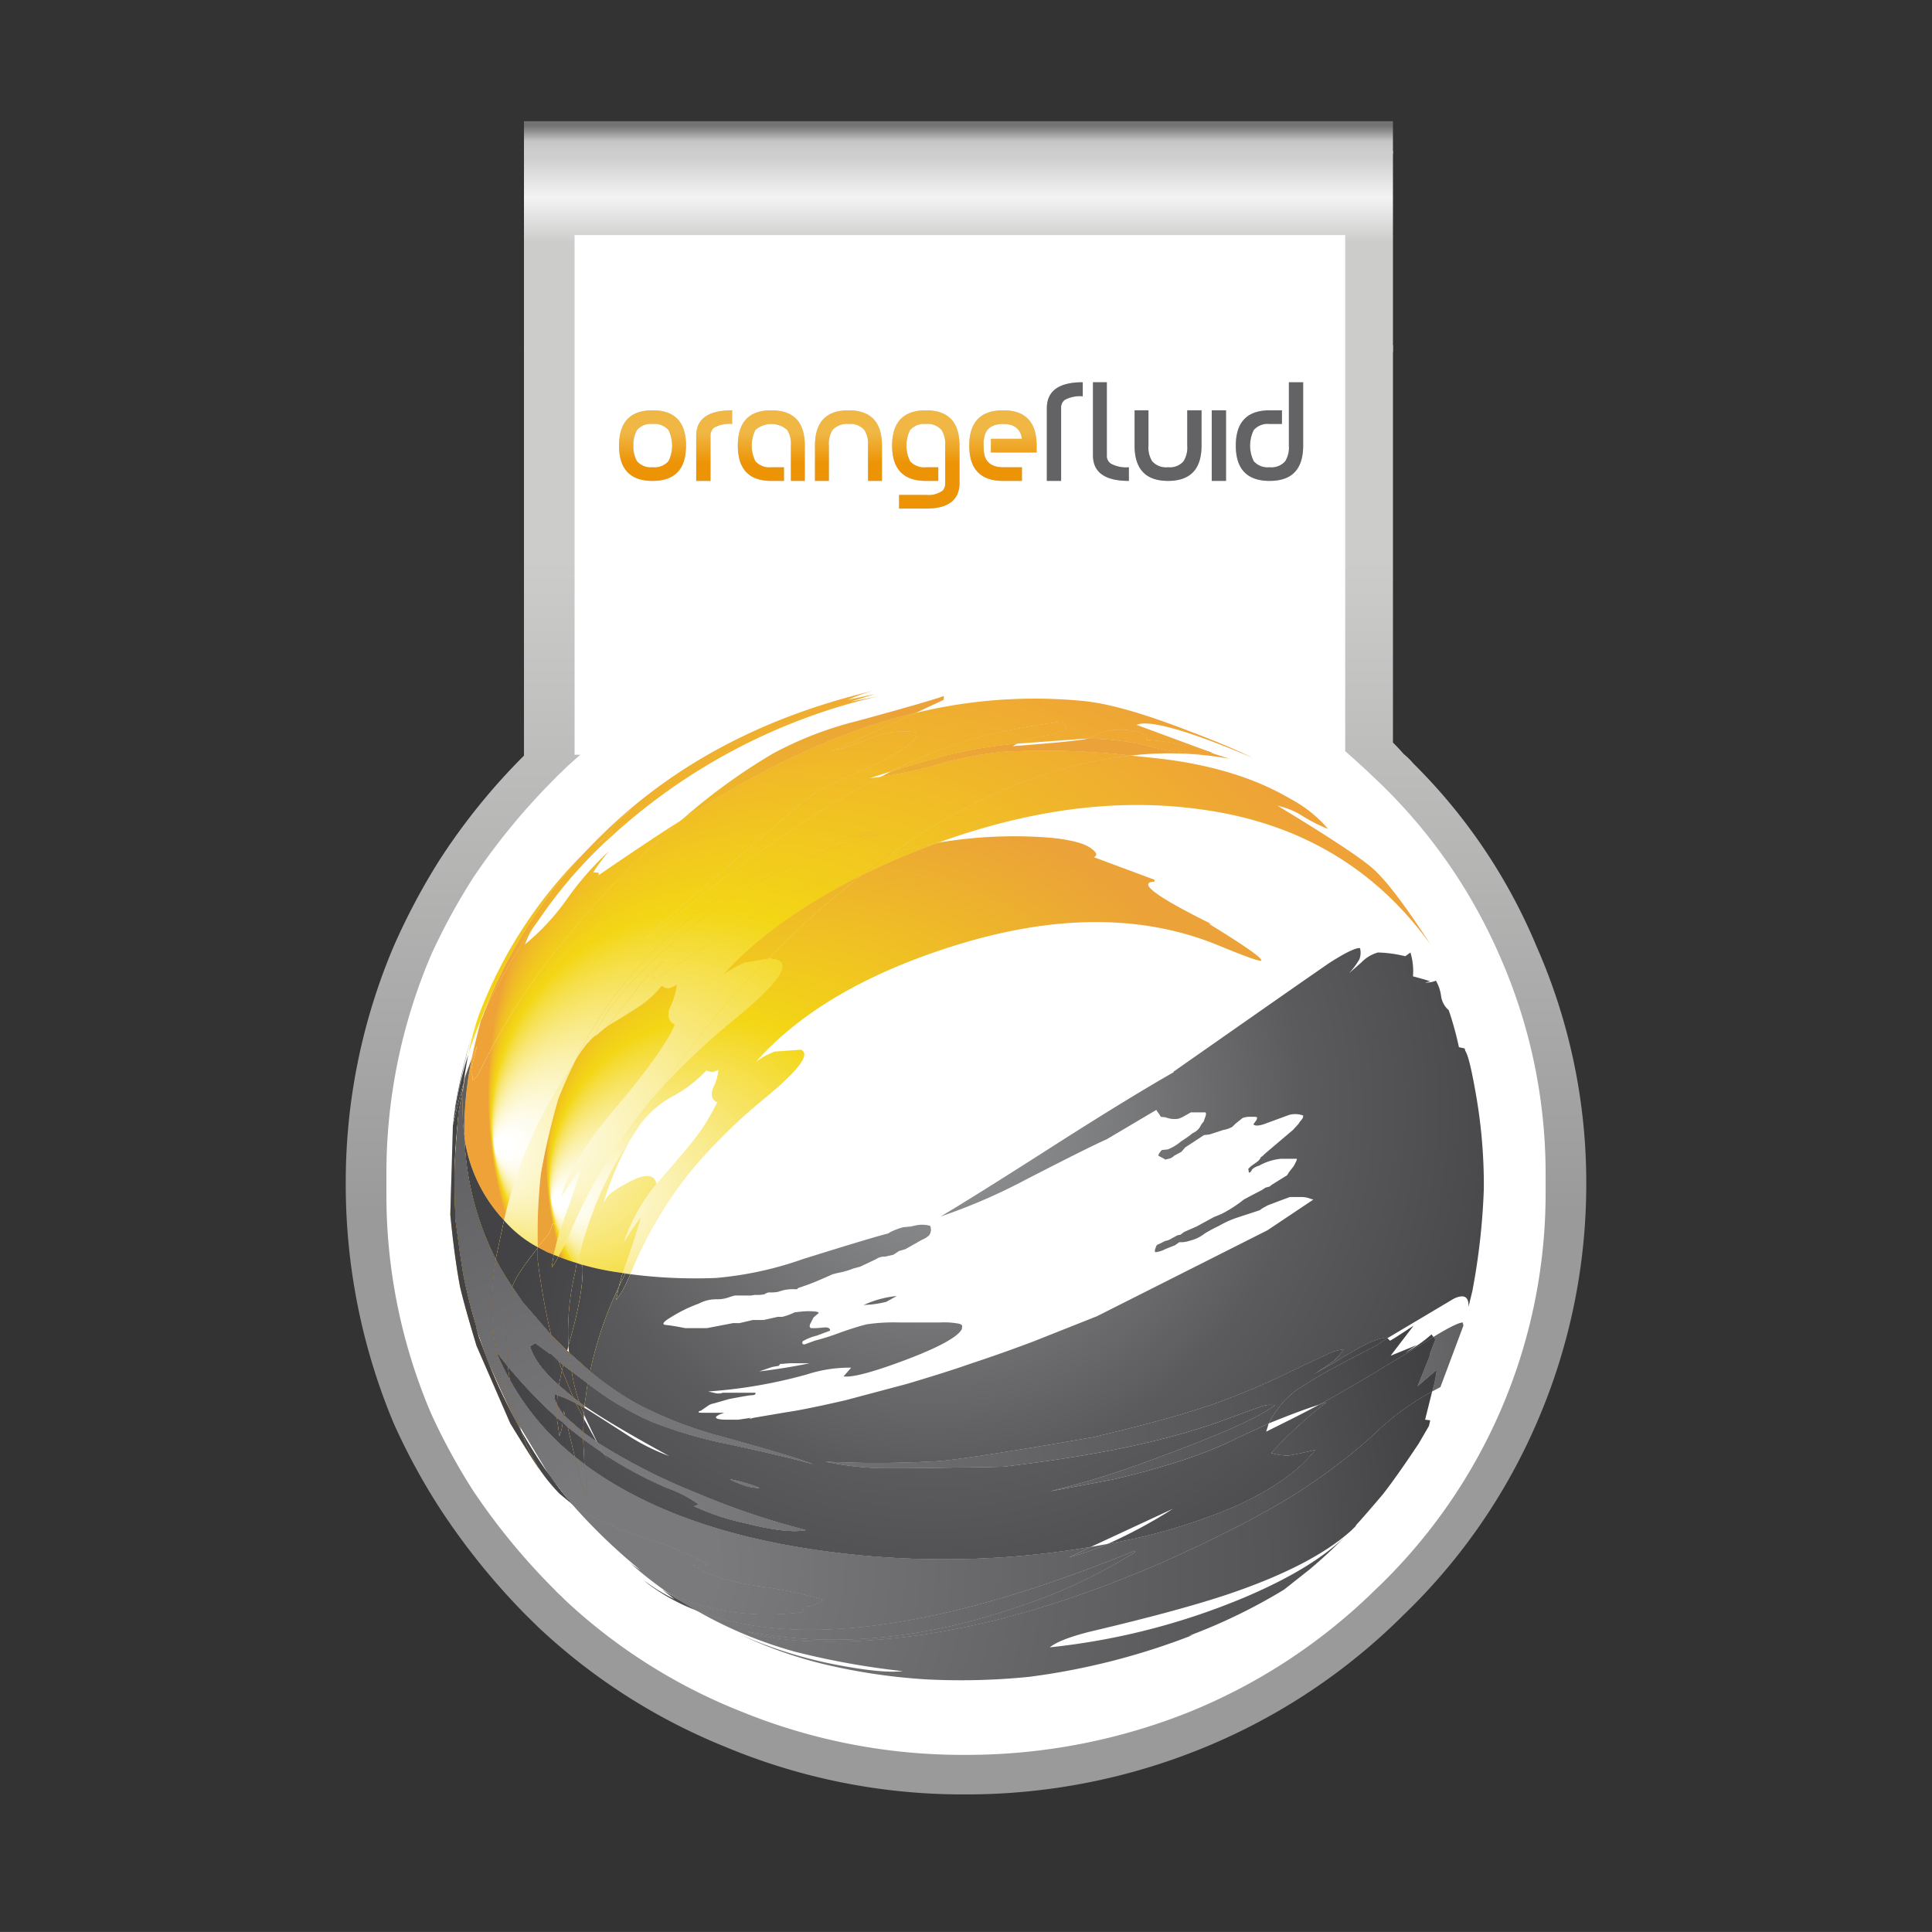 <svg id="Form_5" data-name="Form 5" xmlns="http://www.w3.org/2000/svg" xmlns:xlink="http://www.w3.org/1999/xlink" viewBox="0 0 283.465 283.46"><rect x="0" y="0" width="283.465" height="283.46" fill="#333333" stroke="none"/><defs><style>.cls-1{fill:url(#Unbenannter_Verlauf_4);}.cls-2{fill:url(#Unbenannter_Verlauf_5);}.cls-3{fill:url(#Unbenannter_Verlauf_24);}.cls-4{fill:#fff;}.cls-5{fill:url(#Unbenannter_Verlauf_166);}.cls-6{fill:url(#Unbenannter_Verlauf_166-2);}.cls-7{fill:url(#Unbenannter_Verlauf_166-3);}.cls-8{fill:#636365;}.cls-9{fill:url(#Unbenannter_Verlauf_166-4);}.cls-10{fill:url(#Unbenannter_Verlauf_166-5);}.cls-11{fill:url(#Unbenannter_Verlauf_166-6);}.cls-12{fill:url(#Unbenannter_Verlauf_317);}.cls-13{fill:url(#Unbenannter_Verlauf_314);}.cls-14{fill:url(#Unbenannter_Verlauf_317-7);}.cls-15{fill:url(#Unbenannter_Verlauf_318);}.cls-16{fill:url(#Unbenannter_Verlauf_319);}.cls-17{fill:url(#Unbenannter_Verlauf_319-3);}.cls-18{fill:url(#Unbenannter_Verlauf_319-10);}.cls-19{fill:url(#Unbenannter_Verlauf_317-26);}.cls-20{fill:url(#Unbenannter_Verlauf_320);}.cls-21{fill:url(#Unbenannter_Verlauf_320-16);}.cls-22{fill:url(#Unbenannter_Verlauf_320-20);}</style><linearGradient id="Unbenannter_Verlauf_4" x1="-60.818" y1="294.764" x2="-60.818" y2="339.555" gradientTransform="matrix(2.178, 0, 0, -2.141, 274.219, 809.064)" gradientUnits="userSpaceOnUse"><stop offset="0" stop-color="#999a99"/><stop offset="1" stop-color="#cccccb"/></linearGradient><linearGradient id="Unbenannter_Verlauf_5" x1="-61.326" y1="367.117" x2="-61.326" y2="338.959" gradientTransform="matrix(2.178, 0, 0, -2.141, 274.219, 809.064)" gradientUnits="userSpaceOnUse"><stop offset="0" stop-color="#cecece"/><stop offset="0.098" stop-color="#f4f3f3"/><stop offset="0.208" stop-color="#cccccb"/></linearGradient><linearGradient id="Unbenannter_Verlauf_24" x1="140.626" y1="266.074" x2="140.626" y2="262.102" gradientTransform="matrix(1, 0, 0, -1, 0, 284.54)" gradientUnits="userSpaceOnUse"><stop offset="0" stop-color="#737373"/><stop offset="0.573" stop-color="#c6c6c6"/><stop offset="1" stop-color="#cecece"/></linearGradient><linearGradient id="Unbenannter_Verlauf_166" x1="135.836" y1="213.889" x2="135.836" y2="223.891" gradientTransform="matrix(1, 0, 0, -1, 0, 284.33)" gradientUnits="userSpaceOnUse"><stop offset="0.251" stop-color="#ed9406"/><stop offset="0.698" stop-color="#f0b745"/></linearGradient><linearGradient id="Unbenannter_Verlauf_166-2" x1="113.168" y1="213.889" x2="113.168" y2="223.891" xlink:href="#Unbenannter_Verlauf_166"/><linearGradient id="Unbenannter_Verlauf_166-3" x1="124.487" y1="213.889" x2="124.487" y2="223.891" xlink:href="#Unbenannter_Verlauf_166"/><linearGradient id="Unbenannter_Verlauf_166-4" x1="147.154" y1="213.889" x2="147.154" y2="223.891" xlink:href="#Unbenannter_Verlauf_166"/><linearGradient id="Unbenannter_Verlauf_166-5" x1="104.784" y1="213.889" x2="104.784" y2="223.891" xlink:href="#Unbenannter_Verlauf_166"/><linearGradient id="Unbenannter_Verlauf_166-6" x1="95.741" y1="213.889" x2="95.741" y2="223.891" xlink:href="#Unbenannter_Verlauf_166"/><radialGradient id="Unbenannter_Verlauf_317" cx="-47.87" cy="508.863" fy="545.888" r="37.417" gradientTransform="matrix(0.226, 1.52, -1.548, 0.222, 921.52, 120.758)" gradientUnits="userSpaceOnUse"><stop offset="0.024" stop-color="#fff"/><stop offset="0.471" stop-color="#f3d615"/><stop offset="1" stop-color="#eba238"/></radialGradient><radialGradient id="Unbenannter_Verlauf_314" cx="-46.765" cy="506.599" fy="539.282" r="32.966" gradientTransform="matrix(0.205, 1.523, -1.551, 0.201, 926.981, 139.176)" gradientUnits="userSpaceOnUse"><stop offset="0.02" stop-color="#fff"/><stop offset="0.471" stop-color="#f3d615"/><stop offset="1" stop-color="#eba238"/></radialGradient><radialGradient id="Unbenannter_Verlauf_317-7" cx="-47.87" cy="508.863" fy="545.897" r="37.426" xlink:href="#Unbenannter_Verlauf_317"/><radialGradient id="Unbenannter_Verlauf_318" cx="-47.685" cy="504.501" fy="546.797" r="42.597" gradientTransform="matrix(0.186, 1.526, -1.553, 0.183, 930.583, 140.93)" gradientUnits="userSpaceOnUse"><stop offset="0.02" stop-color="#fff"/><stop offset="0.471" stop-color="#f3d615"/><stop offset="1" stop-color="#eea238"/></radialGradient><radialGradient id="Unbenannter_Verlauf_319" cx="-171.217" cy="393.672" r="59.078" gradientTransform="translate(-101.303 810.111) rotate(180) scale(1.564 1.536)" gradientUnits="userSpaceOnUse"><stop offset="0.078" stop-color="#919394"/><stop offset="0.588" stop-color="#5b5a5c"/><stop offset="1" stop-color="#434345"/></radialGradient><radialGradient id="Unbenannter_Verlauf_319-3" cx="136.785" cy="160.912" r="92.395" gradientTransform="translate(-0.001 4.539) scale(1 0.982)" xlink:href="#Unbenannter_Verlauf_319"/><radialGradient id="Unbenannter_Verlauf_319-10" cx="-6.141" cy="224.731" r="92.397" gradientTransform="translate(-0.001 4.539) scale(1 0.982)" xlink:href="#Unbenannter_Verlauf_319"/><radialGradient id="Unbenannter_Verlauf_317-26" cx="-47.87" cy="508.862" fy="545.888" r="37.418" xlink:href="#Unbenannter_Verlauf_317"/><radialGradient id="Unbenannter_Verlauf_320" cx="-163.397" cy="391.091" r="103.23" gradientTransform="translate(-163.158 830.161) rotate(180) scale(1.564 1.536)" gradientUnits="userSpaceOnUse"><stop offset="0.078" stop-color="#7a7a7c"/><stop offset="0.588" stop-color="#555557"/><stop offset="1" stop-color="#201d21"/></radialGradient><radialGradient id="Unbenannter_Verlauf_320-16" cx="-163.397" cy="391.091" r="103.218" xlink:href="#Unbenannter_Verlauf_320"/><radialGradient id="Unbenannter_Verlauf_320-20" cx="-163.397" cy="391.091" r="103.232" xlink:href="#Unbenannter_Verlauf_320"/></defs><title>axion-clip-form-05-referenz-02</title><g id="Clip"><g id="Clips_Clip_05_0_Layer0_0_FILL" data-name="Clips Clip 05 0 Layer0 0 FILL"><path class="cls-1" d="M225.45,138.87A82.368,82.368,0,0,0,207.627,112.275l-.26-.256a11.061,11.061,0,0,0-1.431-1.406q-.781-.895-1.561-1.662V50.646H76.878v60.222a92.631,92.631,0,0,0-12.489,15.471,96.396,96.396,0,0,0-6.635,12.53,88.441,88.441,0,0,0-7.025,34.778,90.619,90.619,0,0,0,7.025,35.162,93.342,93.342,0,0,0,6.635,12.275A100.699,100.699,0,0,0,77.139,236.938l.911.895.911.895a88.181,88.181,0,0,0,27.321,17.517,90.319,90.319,0,0,0,35.257,7.032,91.598,91.598,0,0,0,35.517-7.032,89.493,89.493,0,0,0,28.882-19.307,86.874,86.874,0,0,0,19.515-28.129,87.823,87.823,0,0,0,7.285-35.162A85.721,85.721,0,0,0,225.45,138.87Z"/><path class="cls-2" d="M204.375,51.646V22.133H76.878V51.646Z"/></g><path class="cls-3" d="M204.375,22.574V17.786H76.878V22.574Z"/></g><g id="Logo_2" data-name="Logo 2"><g id="Layer0_0_FILL" data-name="Layer0 0 FILL"><path class="cls-4" d="M219.947,140.042a78.83,78.83,0,0,0-18.206-25.828q-2.156-2.059-4.372-4.001V34.493H84.303v76.25h.838q-1.018.883-2.036,1.824l-.838.824a7.98,7.98,0,0,0-.838.824A95.798,95.798,0,0,0,69.451,128.746,91.243,91.243,0,0,0,63.282,140.042a81.492,81.492,0,0,0-6.588,32.241v2.942a81.492,81.492,0,0,0,6.588,32.241,91.246,91.246,0,0,0,6.168,11.296,95.799,95.799,0,0,0,11.977,14.532,7.974,7.974,0,0,0,.838.824l.838.824A81.913,81.913,0,0,0,108.617,251.063a85.933,85.933,0,0,0,32.938,6.413,87.886,87.886,0,0,0,33.237-6.413,83.917,83.917,0,0,0,26.949-17.768,80.185,80.185,0,0,0,25.033-58.07q0-.765,0-1.471t0-1.471a79.037,79.037,0,0,0-6.827-32.241M95.741,60.203q4.911,0,4.911,5.177t-4.911,5.177q-4.911,0-4.911-5.177t4.911-5.177m6.408,10.355V63.969q0-3.765,5.27-3.765v2a4.696,4.696,0,0,0-2.635.53,1.457,1.457,0,0,0-.539,1.236v6.589h-2.096M166.468,60.203h2.036v5.177a3.825,3.825,0,0,0,.539,2.295,2.739,2.739,0,0,0,2.336.883,2.662,2.662,0,0,0,2.276-.883,3.826,3.826,0,0,0,.539-2.295V60.203h2.096v5.177q0,5.177-4.911,5.177T166.468,65.381V60.203m-6.109-4.118h2.036V66.852a1.343,1.343,0,0,0,.599,1.177,4.696,4.696,0,0,0,2.635.53v2q-5.27,0-5.27-3.765V56.085m-1.497,0v2.059a4.696,4.696,0,0,0-2.635.53,1.393,1.393,0,0,0-.539,1.177v10.708h-2.096V59.909q0-3.824,5.27-3.824M152.095,65.381v1h-6.707V64.381h4.551q-.299-2.177-2.755-2.177-2.515,0-2.815,2.177l-.06.294v.706a7.095,7.095,0,0,0,.06,1q.299,2.177,2.815,2.177h2.755v2h-2.755q-4.971,0-4.971-5.177t4.971-5.177q4.911,0,4.911,5.177m39.106-9.296v9.296q0,5.177-4.911,5.177-4.971,0-4.971-5.177t4.971-5.177h1.797v2h-1.797a2.739,2.739,0,0,0-2.336.883,5.154,5.154,0,0,0,0,4.589,2.739,2.739,0,0,0,2.336.883,2.662,2.662,0,0,0,2.276-.883,3.825,3.825,0,0,0,.539-2.295V56.085h2.096m-13.415,4.118h2.096v10.355h-2.096V60.203m-55.635,2.883a3.825,3.825,0,0,0-.539,2.295v5.177h-2.036V65.381q0-5.177,4.911-5.177t4.911,5.177v5.177h-2.036V65.381a3.825,3.825,0,0,0-.539-2.295,2.739,2.739,0,0,0-2.336-.883,2.842,2.842,0,0,0-2.336.883m-6.109,2.295a3.826,3.826,0,0,0-.539-2.295,3.532,3.532,0,0,0-4.671,0,5.154,5.154,0,0,0,0,4.589,2.739,2.739,0,0,0,2.336.883h1.856v2h-1.856q-4.911,0-4.911-5.177t4.911-5.177q4.911,0,4.911,5.177v5.177H116.043V65.381m19.823-3.177a2.739,2.739,0,0,0-2.336.883,5.154,5.154,0,0,0,0,4.589,2.739,2.739,0,0,0,2.336.883h1.797v2h-1.797q-4.971,0-4.971-5.177t4.971-5.177q4.911,0,4.911,5.177v5.472q0,3.765-4.911,3.765h-3.953V72.617h3.953a3.523,3.523,0,0,0,2.455-.647,1.512,1.512,0,0,0,.359-1.118V65.381a3.826,3.826,0,0,0-.539-2.295,2.662,2.662,0,0,0-2.276-.883m-42.4.883a5.154,5.154,0,0,0,0,4.589,2.662,2.662,0,0,0,2.276.883,2.739,2.739,0,0,0,2.336-.883,5.154,5.154,0,0,0,0-4.589,2.739,2.739,0,0,0-2.336-.883A2.662,2.662,0,0,0,93.465,63.086Z"/><path class="cls-5" d="M133.53,63.086a2.739,2.739,0,0,1,2.336-.883,2.662,2.662,0,0,1,2.276.883,3.826,3.826,0,0,1,.539,2.295v5.472a1.512,1.512,0,0,1-.359,1.118,3.523,3.523,0,0,1-2.455.647h-3.953v2h3.953q4.911,0,4.911-3.765V65.381q0-5.177-4.911-5.177-4.971,0-4.971,5.177t4.971,5.177h1.797V68.558h-1.797a2.739,2.739,0,0,1-2.336-.883,5.154,5.154,0,0,1,0-4.589Z"/><path class="cls-6" d="M115.504,63.086a3.826,3.826,0,0,1,.539,2.295v5.177h2.036V65.381q0-5.177-4.911-5.177t-4.911,5.177q0,5.177,4.911,5.177h1.856V68.558h-1.856a2.739,2.739,0,0,1-2.336-.883,5.154,5.154,0,0,1,0-4.589,3.532,3.532,0,0,1,4.671,0Z"/><path class="cls-7" d="M121.612,65.381a3.825,3.825,0,0,1,.539-2.295,2.842,2.842,0,0,1,2.336-.883,2.739,2.739,0,0,1,2.336.883,3.825,3.825,0,0,1,.539,2.295v5.177h2.036V65.381q0-5.177-4.911-5.177t-4.911,5.177v5.177h2.036Z"/><path class="cls-8" d="M179.883,60.203h-2.096v10.355h2.096V60.203m11.319,5.177V56.085h-2.096v9.296a3.825,3.825,0,0,1-.539,2.295,2.662,2.662,0,0,1-2.276.883,2.739,2.739,0,0,1-2.336-.883,5.154,5.154,0,0,1,0-4.589,2.739,2.739,0,0,1,2.336-.883h1.797V60.203h-1.797q-4.971,0-4.971,5.177t4.971,5.177q4.911,0,4.911-5.177m-32.339-7.237V56.085q-5.27,0-5.27,3.824V70.558h2.096V59.85a1.393,1.393,0,0,1,.539-1.177,4.696,4.696,0,0,1,2.635-.53m3.533-2.059h-2.036V66.793q0,3.765,5.27,3.765V68.558a4.696,4.696,0,0,1-2.635-.53,1.343,1.343,0,0,1-.599-1.177V56.085m6.108,4.118H166.468v5.177q0,5.177,4.911,5.177t4.911-5.177V60.203h-2.096v5.177a3.826,3.826,0,0,1-.539,2.295,2.662,2.662,0,0,1-2.276.883,2.739,2.739,0,0,1-2.336-.883,3.825,3.825,0,0,1-.539-2.295Z"/><path class="cls-9" d="M152.095,66.381v-1q0-5.177-4.911-5.177-4.971,0-4.971,5.177t4.971,5.177h2.755V68.558h-2.755q-2.515,0-2.815-2.177a7.095,7.095,0,0,1-.06-1v-.706l.06-.294q.299-2.177,2.815-2.177,2.455,0,2.755,2.177h-4.551v2Z"/><path class="cls-10" d="M102.149,63.969v6.589h2.096V63.969a1.457,1.457,0,0,1,.539-1.236,4.696,4.696,0,0,1,2.635-.53V60.203Q102.149,60.203,102.149,63.969Z"/><path class="cls-11" d="M100.652,65.381q0-5.177-4.911-5.177t-4.911,5.177q0,5.177,4.911,5.177t4.911-5.177m-7.725,0a3.825,3.825,0,0,1,.539-2.295,2.662,2.662,0,0,1,2.276-.883,2.739,2.739,0,0,1,2.336.883,5.154,5.154,0,0,1,0,4.589,2.739,2.739,0,0,1-2.336.883,2.662,2.662,0,0,1-2.276-.883A3.825,3.825,0,0,1,92.927,65.381Z"/></g><g id="Layer0_1_MEMBER_0_FILL" data-name="Layer0 1 MEMBER 0 FILL"><path class="cls-12" d="M69.911,149.964a44.57,44.57,0,0,0-1.218,4.785q.562-1.932,2.061-5.613l1.405-3.68-1.03,2.852a74.6,74.6,0,0,1,14.705-23.279,66.707,66.707,0,0,0-15.548,23.831Z"/></g><g id="Layer0_1_MEMBER_1_FILL" data-name="Layer0 1 MEMBER 1 FILL"><path class="cls-12" d="M134.35,104.602l4.121-1.932v-.552q-1.967.736-12.738,3.68A52.438,52.438,0,0,0,113.37,110.583a87.122,87.122,0,0,0-13.394,9.753Q118.802,108.19,134.35,104.602Z"/></g><g id="Layer0_1_MEMBER_2_FILL" data-name="Layer0 1 MEMBER 2 FILL"><path class="cls-12" d="M73.939,179.039a17.785,17.785,0,0,0,4.964,3.957,79.694,79.694,0,0,1,.468-10.857A105.243,105.243,0,0,1,81.9,161.281q1.03-2.668,2.716-6.073a87.736,87.736,0,0,0-6.088,10.489A69.783,69.783,0,0,0,73.939,179.039Z"/></g><g id="Layer0_1_MEMBER_3_FILL" data-name="Layer0 1 MEMBER 3 FILL"><path class="cls-12" d="M89.018,175.727l-.468.736a48.081,48.081,0,0,1,3.934-9.293,52.277,52.277,0,0,0-4.402,7.913,59.812,59.812,0,0,0-3.372,10.213l.656.276a41.002,41.002,0,0,0,5.994,1.196q1.967-5.429,2.716-8.281a44.817,44.817,0,0,0-2.529,3.772,26.686,26.686,0,0,1,4.777-8.557q-.468-2.116-3.84-.368Q89.58,174.807,89.018,175.727Z"/></g><g id="Layer0_1_MEMBER_4_FILL" data-name="Layer0 1 MEMBER 4 FILL"><path class="cls-12" d="M177.715,110.675a34.971,34.971,0,0,1-9.085-1.196,36.785,36.785,0,0,0-9.085-1.104q-1.311.368-10.958,1.104l.656-.368a64.455,64.455,0,0,0-8.617,1.288q-3.278.736-9.834,2.76l-1.592.828a63.404,63.404,0,0,0,8.149-1.748,55.186,55.186,0,0,1,9.928-1.932,112.833,112.833,0,0,1,18.639.552,49.068,49.068,0,0,1,14.424.46l-2.529-.828h.094l-.187-.092Z"/></g><g id="Layer0_1_MEMBER_5_FILL" data-name="Layer0 1 MEMBER 5 FILL"><path class="cls-13" d="M80.307,183.732l.937.368a42.297,42.297,0,0,1,1.218-4.417l-.375.552-.375-.644-.656-.092a4.125,4.125,0,0,1-1.124,2.208l-1.03,1.288Z"/></g><g id="Layer0_1_MEMBER_6_FILL" data-name="Layer0 1 MEMBER 6 FILL"><path class="cls-13" d="M82.93,182.536,81.9,184.376q1.967.736,2.716.92h.094q-1.686-.828-1.499-3.404Z"/></g><g id="Layer0_1_MEMBER_7_FILL" data-name="Layer0 1 MEMBER 7 FILL"><path class="cls-13" d="M160.201,124.568q-1.405-1.196-6.088-1.656a66.457,66.457,0,0,0-16.484.736,103.145,103.145,0,0,0-11.239,4.785,126.66,126.66,0,0,0-13.675,12.238q5.901,0-5.151,9.017a104.118,104.118,0,0,0-10.209,9.569q-2.342,3.496-4.87,7.913l1.592-2.392a14.958,14.958,0,0,1,4.683-3.957,18.77,18.77,0,0,0,4.87-3.772,1.706,1.706,0,0,0,1.78-.092,7.328,7.328,0,0,1-.749,2.576q-.656,1.656.562,2.208a31.268,31.268,0,0,1-4.027,6.257q-1.592,1.932-4.87,5.705.656,2.852-3.934,11.87l-.656,1.288.749.092a60.731,60.731,0,0,1,8.617-14.814A79.473,79.473,0,0,1,112.152,161.189q7.587-6.257,5.339-7.177-3.746.276-3.84.276a12.412,12.412,0,0,0-2.716,1.472q9.741-10.949,29.129-17.022,22.104-6.901,38.776,0,5.807,2.392,6.182,2.208.562-.368-7.68-5.429l.468.092q-12.27-6.073-8.43-6.257v-.184h.094l-.094-.092-8.898-3.312Q161.325,125.396,160.201,124.568Z"/></g><g id="Layer0_1_MEMBER_8_FILL" data-name="Layer0 1 MEMBER 8 FILL"><path class="cls-12" d="M83.211,181.892q-.187,2.576,1.499,3.404a59.812,59.812,0,0,1,3.372-10.213,52.277,52.277,0,0,1,4.402-7.913q2.529-4.417,4.87-7.913A76.439,76.439,0,0,0,83.211,181.892Z"/></g><g id="Layer0_1_MEMBER_9_FILL" data-name="Layer0 1 MEMBER 9 FILL"><path class="cls-13" d="M83.211,181.892q-.187,2.576,1.499,3.404a59.812,59.812,0,0,1,3.372-10.213,52.277,52.277,0,0,1,4.402-7.913q2.529-4.417,4.87-7.913A76.439,76.439,0,0,0,83.211,181.892Z"/></g><g id="Layer0_1_MEMBER_10_FILL" data-name="Layer0 1 MEMBER 10 FILL"><path class="cls-14" d="M91.547,182.26a44.817,44.817,0,0,1,2.529-3.772q-.749,2.852-2.716,8.281l.375.092.656-1.288q4.589-9.017,3.934-11.87A26.686,26.686,0,0,0,91.547,182.26Z"/></g><g id="Layer0_1_MEMBER_11_FILL" data-name="Layer0 1 MEMBER 11 FILL"><path class="cls-13" d="M91.547,182.26a44.817,44.817,0,0,1,2.529-3.772q-.749,2.852-2.716,8.281l.375.092.656-1.288q4.589-9.017,3.934-11.87A26.686,26.686,0,0,0,91.547,182.26Z"/></g><g id="Layer0_1_MEMBER_12_FILL" data-name="Layer0 1 MEMBER 12 FILL"><path class="cls-12" d="M126.389,128.433q-13.206,6.625-20.325,14.63a13.985,13.985,0,0,1,3.278-1.84q.094,0,3.372-.552A126.66,126.66,0,0,1,126.389,128.433Z"/></g><g id="Layer0_1_MEMBER_13_FILL" data-name="Layer0 1 MEMBER 13 FILL"><path class="cls-13" d="M126.389,128.433q-13.206,6.625-20.325,14.63a13.985,13.985,0,0,1,3.278-1.84q.094,0,3.372-.552A126.66,126.66,0,0,1,126.389,128.433Z"/></g><g id="Layer0_1_MEMBER_14_FILL" data-name="Layer0 1 MEMBER 14 FILL"><path class="cls-12" d="M98.009,144.995a1.84,1.84,0,0,1-.937-.368,14.368,14.368,0,0,1-3.746,3.312q-1.405.92-4.308,2.668l-1.78,1.472.094-.184a13.203,13.203,0,0,0-1.967,2.208l-.749,1.104Q82.93,158.613,81.9,161.281a105.243,105.243,0,0,0-2.529,10.857,79.694,79.694,0,0,0-.468,10.857l1.03-1.288a4.125,4.125,0,0,0,1.124-2.208l.656.092.375.644.375-.552q2.154-5.797,2.997-8.741-1.124,1.472-3.091,4.601,1.592-5.521,7.868-12.882,7.025-8.281,8.804-12.33-1.499-.736-.656-2.668a10.188,10.188,0,0,0,.937-3.22A3.292,3.292,0,0,1,98.009,144.995Z"/></g><g id="Layer0_1_MEMBER_15_FILL" data-name="Layer0 1 MEMBER 15 FILL"><path class="cls-13" d="M98.009,144.995a1.84,1.84,0,0,1-.937-.368,14.368,14.368,0,0,1-3.746,3.312q-1.405.92-4.308,2.668l-1.78,1.472.094-.184a13.203,13.203,0,0,0-1.967,2.208l-.749,1.104Q82.93,158.613,81.9,161.281a105.243,105.243,0,0,0-2.529,10.857,79.694,79.694,0,0,0-.468,10.857l1.03-1.288a4.125,4.125,0,0,0,1.124-2.208l.656.092.375.644.375-.552q2.154-5.797,2.997-8.741-1.124,1.472-3.091,4.601,1.592-5.521,7.868-12.882,7.025-8.281,8.804-12.33-1.499-.736-.656-2.668a10.188,10.188,0,0,0,.937-3.22A3.292,3.292,0,0,1,98.009,144.995Z"/></g><g id="Layer0_1_MEMBER_16_FILL" data-name="Layer0 1 MEMBER 16 FILL"><path class="cls-15" d="M124.422,102.67a23.002,23.002,0,0,1,4.777-1.564q-26.748,6.018-43.365,23.923,3.465-3.496,7.118-6.625a66.359,66.359,0,0,0-5.432,5.613l2.435-2.024a22.054,22.054,0,0,1-2.154,2.484l1.405-1.288a86.892,86.892,0,0,1,39.806-21.071l-4.215.828,3.559-1.104Z"/></g><g id="Layer0_1_MEMBER_17_FILL" data-name="Layer0 1 MEMBER 17 FILL"><path class="cls-15" d="M177.715,110.399,166.757,106.35q2.81-1.196,17.14,4.877-4.027-1.932-9.179-3.865-10.115-3.957-15.735-4.509a73.759,73.759,0,0,0-24.633,1.748l-12.551,5.705a51.197,51.197,0,0,0,6.088-2.024,11.74,11.74,0,0,1,6.369-.828h.187l-.094.092.187.552q-2.435,2.576-8.242,4.969-6.275,2.668-8.523,4.601Q97.073,135.334,94.638,137.726l-.094.092,1.405-.828q19.669-16.102,33.25-23.003l-1.592.184,3.184-1.012a70.897,70.897,0,0,1,13.768-5.245,113.428,113.428,0,0,1,11.239-2.024,1.544,1.544,0,0,1,.656,1.012,9.258,9.258,0,0,1-3.559,1.104,12.215,12.215,0,0,0-3.653,1.104l10.022-.736h.281q.187-.092,1.592-.736a9.707,9.707,0,0,1,2.716-.552,8.82,8.82,0,0,1,4.402.828l-.094.644a37.331,37.331,0,0,1,9.647,1.932Z"/></g><g id="Layer0_1_MEMBER_18_FILL" data-name="Layer0 1 MEMBER 18 FILL"><path class="cls-15" d="M77.029,138.554a12.656,12.656,0,0,1,1.873-3.404,77.435,77.435,0,0,0-7.774,13.158L70.754,149.32l-.187.368q-.937,3.588-1.405,5.797.656-1.656.843-2.024-.749,2.852-.843,3.404a1.743,1.743,0,0,0,.187,1.104v.552a4.254,4.254,0,0,0,1.124-1.472A96.984,96.984,0,0,1,83.773,136.806a127.181,127.181,0,0,1,16.203-16.47q-4.121,2.576-12.176,8.097l.094-.368-.843-.092a26.092,26.092,0,0,1,2.342-3.128,43.735,43.735,0,0,0-6.088,6.901A33.968,33.968,0,0,1,77.029,138.554Z"/></g><g id="Layer0_1_MEMBER_19_FILL" data-name="Layer0 1 MEMBER 19 FILL"><path class="cls-15" d="M191.203,119.784a22.597,22.597,0,0,0,3.653,1.84,18.795,18.795,0,0,0-5.526-4.417q-7.961-4.693-19.856-5.981l-3.559-.368q-17.421,1.84-35.217,14.446a47.349,47.349,0,0,1,6.931-1.656q20.605-7.453,38.682-4.877,21.448,2.944,33.624,19.875l-.843-1.288q-4.964-7.545-7.68-9.937t-13.956-9.201A11.435,11.435,0,0,1,191.203,119.784Z"/></g><g id="Layer0_1_MEMBER_20_FILL" data-name="Layer0 1 MEMBER 20 FILL"><path class="cls-12" d="M87.8,124.476A22.054,22.054,0,0,0,89.955,121.992l-2.435,2.024a66.359,66.359,0,0,1,5.432-5.613q-3.653,3.128-7.118,6.625a74.6,74.6,0,0,0-14.705,23.279,77.435,77.435,0,0,1,7.774-13.158A69.266,69.266,0,0,1,88.456,123.832Z"/></g><g id="Layer0_1_MEMBER_21_FILL" data-name="Layer0 1 MEMBER 21 FILL"><path class="cls-15" d="M87.8,124.476A22.054,22.054,0,0,0,89.955,121.992l-2.435,2.024a66.359,66.359,0,0,1,5.432-5.613q-3.653,3.128-7.118,6.625a74.6,74.6,0,0,0-14.705,23.279,77.435,77.435,0,0,1,7.774-13.158A69.266,69.266,0,0,1,88.456,123.832Z"/></g><g id="Layer0_1_MEMBER_22_FILL" data-name="Layer0 1 MEMBER 22 FILL"><path class="cls-12" d="M177.715,110.675v-.276a39.135,39.135,0,0,0-9.553-1.84l.094-.644a8.82,8.82,0,0,0-4.402-.828,9.707,9.707,0,0,0-2.716.552q-1.405.644-1.592.736a36.785,36.785,0,0,1,9.085,1.104A34.971,34.971,0,0,0,177.715,110.675Z"/></g><g id="Layer0_1_MEMBER_23_FILL" data-name="Layer0 1 MEMBER 23 FILL"><path class="cls-15" d="M177.715,110.675v-.276a39.135,39.135,0,0,0-9.553-1.84l.094-.644a8.82,8.82,0,0,0-4.402-.828,9.707,9.707,0,0,0-2.716.552q-1.405.644-1.592.736a36.785,36.785,0,0,1,9.085,1.104A34.971,34.971,0,0,0,177.715,110.675Z"/></g><g id="Layer0_1_MEMBER_24_FILL" data-name="Layer0 1 MEMBER 24 FILL"><path class="cls-12" d="M152.895,108.006a9.258,9.258,0,0,0,3.559-1.104,1.544,1.544,0,0,0-.656-1.012,113.428,113.428,0,0,0-11.239,2.024,70.897,70.897,0,0,0-13.768,5.245q6.556-2.024,9.834-2.76a64.455,64.455,0,0,1,8.617-1.288A12.215,12.215,0,0,1,152.895,108.006Z"/></g><g id="Layer0_1_MEMBER_25_FILL" data-name="Layer0 1 MEMBER 25 FILL"><path class="cls-15" d="M152.895,108.006a9.258,9.258,0,0,0,3.559-1.104,1.544,1.544,0,0,0-.656-1.012,113.428,113.428,0,0,0-11.239,2.024,70.897,70.897,0,0,0-13.768,5.245q6.556-2.024,9.834-2.76a64.455,64.455,0,0,1,8.617-1.288A12.215,12.215,0,0,1,152.895,108.006Z"/></g><g id="Layer0_1_MEMBER_26_FILL" data-name="Layer0 1 MEMBER 26 FILL"><path class="cls-12" d="M165.914,110.859a112.833,112.833,0,0,0-18.639-.552,55.186,55.186,0,0,0-9.928,1.932,63.404,63.404,0,0,1-8.149,1.748q-13.581,6.901-33.25,23.003L94.544,137.818l.094-.092q2.435-2.392,23.134-20.059,2.248-1.932,8.523-4.601,5.807-2.392,8.242-4.969l-.187-.552.094-.092h-.187a11.74,11.74,0,0,0-6.369.828,51.197,51.197,0,0,1-6.088,2.024l12.551-5.705q-15.548,3.588-34.374,15.734A127.181,127.181,0,0,0,83.773,136.806,96.984,96.984,0,0,0,70.473,157.048a4.254,4.254,0,0,1-1.124,1.472v-.552a1.743,1.743,0,0,1-.187-1.104q.094-.552.843-3.404-.187.368-.843,2.024a52.823,52.823,0,0,0-1.03,11.409,22.279,22.279,0,0,0,5.807,12.146,69.783,69.783,0,0,1,4.589-13.342,87.736,87.736,0,0,1,6.088-10.489,60.08,60.08,0,0,1,18.92-22.175A70.187,70.187,0,0,1,128.637,121.808a14.381,14.381,0,0,0-2.716,1.012l3.184-.644-2.529.828a16.978,16.978,0,0,1,3.091-.644,71.375,71.375,0,0,0-31.377,16.286q-9.179,8.189-10.958,13.25l1.686-1.288q1.124-1.196,4.027-4.969a26.055,26.055,0,0,1,4.308-4.693,14.062,14.062,0,0,0-1.873,2.484l.656.092-.094.276q10.958-7.361,16.484-10.581a84.518,84.518,0,0,1,18.17-7.913Q148.493,112.699,165.914,110.859Z"/></g><g id="Layer0_1_MEMBER_27_FILL" data-name="Layer0 1 MEMBER 27 FILL"><path class="cls-15" d="M165.914,110.859a112.833,112.833,0,0,0-18.639-.552,55.186,55.186,0,0,0-9.928,1.932,63.404,63.404,0,0,1-8.149,1.748q-13.581,6.901-33.25,23.003L94.544,137.818l.094-.092q2.435-2.392,23.134-20.059,2.248-1.932,8.523-4.601,5.807-2.392,8.242-4.969l-.187-.552.094-.092h-.187a11.74,11.74,0,0,0-6.369.828,51.197,51.197,0,0,1-6.088,2.024l12.551-5.705q-15.548,3.588-34.374,15.734A127.181,127.181,0,0,0,83.773,136.806,96.984,96.984,0,0,0,70.473,157.048a4.254,4.254,0,0,1-1.124,1.472v-.552a1.743,1.743,0,0,1-.187-1.104q.094-.552.843-3.404-.187.368-.843,2.024a52.823,52.823,0,0,0-1.03,11.409,22.279,22.279,0,0,0,5.807,12.146,69.783,69.783,0,0,1,4.589-13.342,87.736,87.736,0,0,1,6.088-10.489,60.08,60.08,0,0,1,18.92-22.175A70.187,70.187,0,0,1,128.637,121.808a14.381,14.381,0,0,0-2.716,1.012l3.184-.644-2.529.828a16.978,16.978,0,0,1,3.091-.644,71.375,71.375,0,0,0-31.377,16.286q-9.179,8.189-10.958,13.25l1.686-1.288q1.124-1.196,4.027-4.969a26.055,26.055,0,0,1,4.308-4.693,14.062,14.062,0,0,0-1.873,2.484l.656.092-.094.276q10.958-7.361,16.484-10.581a84.518,84.518,0,0,1,18.17-7.913Q148.493,112.699,165.914,110.859Z"/></g><g id="Layer0_1_MEMBER_28_FILL" data-name="Layer0 1 MEMBER 28 FILL"><path class="cls-13" d="M130.697,125.304l-4.308,3.128a103.145,103.145,0,0,1,11.239-4.785A47.349,47.349,0,0,0,130.697,125.304Z"/></g><g id="Layer0_1_MEMBER_29_FILL" data-name="Layer0 1 MEMBER 29 FILL"><path class="cls-15" d="M130.697,125.304l-4.308,3.128a103.145,103.145,0,0,1,11.239-4.785A47.349,47.349,0,0,0,130.697,125.304Z"/></g><g id="Layer0_1_MEMBER_30_FILL" data-name="Layer0 1 MEMBER 30 FILL"><path class="cls-13" d="M81.244,184.1l.656.276L82.93,182.536l.281-.644.187-2.024-.562-.644-.375.46A42.297,42.297,0,0,0,81.244,184.1Z"/></g><g id="Layer0_1_MEMBER_31_FILL" data-name="Layer0 1 MEMBER 31 FILL"><path class="cls-15" d="M81.244,184.1l.656.276L82.93,182.536l.281-.644.187-2.024-.562-.644-.375.46A42.297,42.297,0,0,0,81.244,184.1Z"/></g><g id="Layer0_1_MEMBER_32_FILL" data-name="Layer0 1 MEMBER 32 FILL"><path class="cls-13" d="M97.354,159.257a104.118,104.118,0,0,1,10.209-9.569q11.052-9.017,5.151-9.017A130.635,130.635,0,0,0,97.354,159.257Z"/></g><g id="Layer0_1_MEMBER_33_FILL" data-name="Layer0 1 MEMBER 33 FILL"><path class="cls-15" d="M97.354,159.257a104.118,104.118,0,0,1,10.209-9.569q11.052-9.017,5.151-9.017A130.635,130.635,0,0,0,97.354,159.257Z"/></g><g id="Layer0_1_MEMBER_34_FILL" data-name="Layer0 1 MEMBER 34 FILL"><path class="cls-12" d="M130.697,125.304a84.518,84.518,0,0,0-18.17,7.913q-5.526,3.22-16.484,10.581l.094-.276-.656-.092a14.062,14.062,0,0,1,1.873-2.484,26.055,26.055,0,0,0-4.308,4.693q-2.904,3.772-4.027,4.969,2.904-1.748,4.308-2.668a14.368,14.368,0,0,0,3.746-3.312,1.84,1.84,0,0,0,.937.368,3.292,3.292,0,0,0,1.311-.552,10.188,10.188,0,0,1-.937,3.22q-.843,1.932.656,2.668-1.78,4.049-8.804,12.33-6.275,7.361-7.868,12.882,1.967-3.128,3.091-4.601-.843,2.944-2.997,8.741l.375-.46.562.644-.187,2.024a76.439,76.439,0,0,1,14.143-22.635,130.635,130.635,0,0,1,15.36-18.586q-3.278.552-3.372.552a13.985,13.985,0,0,0-3.278,1.84q7.118-8.005,20.325-14.63Z"/></g><g id="Layer0_1_MEMBER_35_FILL" data-name="Layer0 1 MEMBER 35 FILL"><path class="cls-13" d="M130.697,125.304a84.518,84.518,0,0,0-18.17,7.913q-5.526,3.22-16.484,10.581l.094-.276-.656-.092a14.062,14.062,0,0,1,1.873-2.484,26.055,26.055,0,0,0-4.308,4.693q-2.904,3.772-4.027,4.969,2.904-1.748,4.308-2.668a14.368,14.368,0,0,0,3.746-3.312,1.84,1.84,0,0,0,.937.368,3.292,3.292,0,0,0,1.311-.552,10.188,10.188,0,0,1-.937,3.22q-.843,1.932.656,2.668-1.78,4.049-8.804,12.33-6.275,7.361-7.868,12.882,1.967-3.128,3.091-4.601-.843,2.944-2.997,8.741l.375-.46.562.644-.187,2.024a76.439,76.439,0,0,1,14.143-22.635,130.635,130.635,0,0,1,15.36-18.586q-3.278.552-3.372.552a13.985,13.985,0,0,0-3.278,1.84q7.118-8.005,20.325-14.63Z"/></g><g id="Layer0_1_MEMBER_36_FILL" data-name="Layer0 1 MEMBER 36 FILL"><path class="cls-15" d="M130.697,125.304a84.518,84.518,0,0,0-18.17,7.913q-5.526,3.22-16.484,10.581l.094-.276-.656-.092a14.062,14.062,0,0,1,1.873-2.484,26.055,26.055,0,0,0-4.308,4.693q-2.904,3.772-4.027,4.969,2.904-1.748,4.308-2.668a14.368,14.368,0,0,0,3.746-3.312,1.84,1.84,0,0,0,.937.368,3.292,3.292,0,0,0,1.311-.552,10.188,10.188,0,0,1-.937,3.22q-.843,1.932.656,2.668-1.78,4.049-8.804,12.33-6.275,7.361-7.868,12.882,1.967-3.128,3.091-4.601-.843,2.944-2.997,8.741l.375-.46.562.644-.187,2.024a76.439,76.439,0,0,1,14.143-22.635,130.635,130.635,0,0,1,15.36-18.586q-3.278.552-3.372.552a13.985,13.985,0,0,0-3.278,1.84q7.118-8.005,20.325-14.63Z"/></g><g id="Layer0_1_MEMBER_37_FILL" data-name="Layer0 1 MEMBER 37 FILL"><path class="cls-12" d="M125.921,122.82a14.381,14.381,0,0,1,2.716-1.012,70.187,70.187,0,0,0-25.101,11.225A60.08,60.08,0,0,0,84.616,155.208l.749-1.104a13.203,13.203,0,0,1,1.967-2.208q1.78-5.061,10.958-13.25a71.375,71.375,0,0,1,31.377-16.286,16.978,16.978,0,0,0-3.091.644l2.529-.828Z"/></g><g id="Layer0_1_MEMBER_38_FILL" data-name="Layer0 1 MEMBER 38 FILL"><path class="cls-13" d="M125.921,122.82a14.381,14.381,0,0,1,2.716-1.012,70.187,70.187,0,0,0-25.101,11.225A60.08,60.08,0,0,0,84.616,155.208l.749-1.104a13.203,13.203,0,0,1,1.967-2.208q1.78-5.061,10.958-13.25a71.375,71.375,0,0,1,31.377-16.286,16.978,16.978,0,0,0-3.091.644l2.529-.828Z"/></g><g id="Layer0_1_MEMBER_39_FILL" data-name="Layer0 1 MEMBER 39 FILL"><path class="cls-15" d="M125.921,122.82a14.381,14.381,0,0,1,2.716-1.012,70.187,70.187,0,0,0-25.101,11.225A60.08,60.08,0,0,0,84.616,155.208l.749-1.104a13.203,13.203,0,0,1,1.967-2.208q1.78-5.061,10.958-13.25a71.375,71.375,0,0,1,31.377-16.286,16.978,16.978,0,0,0-3.091.644l2.529-.828Z"/></g><g id="Layer0_1_MEMBER_40_FILL" data-name="Layer0 1 MEMBER 40 FILL"><path class="cls-16" d="M210.591,196.522l-.843,2.208h.094l-1.873,4.693,2.81-2.392a17.875,17.875,0,0,1-.656,3.128l1.218-.644,3.372-9.017-.094-.46q-.843,0-4.308,2.116Z"/></g><g id="Layer0_1_MEMBER_41_FILL" data-name="Layer0 1 MEMBER 41 FILL"><path class="cls-16" d="M85.553,210.139l1.967,1.38L85.646,208.115Z"/></g><g id="Layer0_1_MEMBER_42_FILL" data-name="Layer0 1 MEMBER 42 FILL"><path class="cls-17" d="M199.445,140.762a2.649,2.649,0,0,0,.094-1.656q-.937-.092-4.402,2.116-3.372,2.3-22.947,16.01v.092q-6.463,3.68-17.14,10.489-12.363,7.913-17.046,10.673a84.34,84.34,0,0,0,12.363-5.337q9.647-4.969,11.989-5.981l7.306-4.325.094.184a8.363,8.363,0,0,1,.562.828l.749.092a3.389,3.389,0,0,0,1.873.184l.468-.184,1.311-.736h2.154q.187.184-.094.828l-.187.552-.187.184a1.07,1.07,0,0,1-.187.276,2.25,2.25,0,0,1-1.218,1.196,15.441,15.441,0,0,1-1.686,1.196,6.938,6.938,0,0,1-1.967,1.196l-.843.092q-.094,0-.468.552l-.094.276,1.03.552-.094.092.187-.092.375-.092a1.497,1.497,0,0,0,.843-.46l1.03-.552q.187-.184.562-.644l2.81-1.84h.187l.656-.092,1.967-.644a3.891,3.891,0,0,0,1.311-.46l.468-.46,1.03-.828a3.074,3.074,0,0,1,1.124-.184h.749l.281.092-.094.368-.468.644q.281.368,1.499,0l3.746-1.38a3.426,3.426,0,0,1,2.061.092.742.742,0,0,1-.187.552l-.375.46-.094.184-.843.92-4.121,3.496-.375.368-.187.092a2.123,2.123,0,0,1-.281.46l-.187.184-1.03.736-.375.368.094.552q.281,0,.468-.46a2.343,2.343,0,0,1,1.03-.552,8.026,8.026,0,0,1,3.184-1.012H190.266q.094.092-.468,1.104l-.656.828-.281.46a1.091,1.091,0,0,1-.281.184l-2.061,1.288a.77.77,0,0,1-.468.276l-.375.092-.562.368q-1.78.92-2.623,1.38a18.913,18.913,0,0,1-3.278,2.116l-1.124.46-2.529,1.38q-1.686.736-1.873.828l-.468.368-.468.092-.843.46a2.35,2.35,0,0,1-.937.368l-.937.46a.634.634,0,0,0-.468.552.87.87,0,0,0-.094.644,3.676,3.676,0,0,0,1.499-.46l1.405-.552.656-.46h.562l.562-.092.937-.276a5.738,5.738,0,0,0,1.686-.92,22.758,22.758,0,0,1,2.061-1.104,14.729,14.729,0,0,1,2.623-1.196l3.372-1.104.375-.276q.656-.368.843-.46l2.435-.92q.281-.092.749-.276h1.78a3.356,3.356,0,0,1,1.311.276l.375.092-6.744,4.509L160.95,193.117l-9.272,3.68q-4.87,1.84-9.366,3.312-3.091,1.104-9.272,2.944l-8.992,2.392q-5.994,1.38-8.617,1.748l-4.87.828-.656.184.281-.184-1.873.276h-1.686q-1.592,0-1.592-.368,0-.092.468-.368l.749-.276h-3.091q-.656,0-.656-.092,0-.184.281-.184l.937-.644a2.229,2.229,0,0,1,1.03-.46l2.248-.644q2.904-.552,3.278-.552.656,0,.562-.368h-4.777a1.809,1.809,0,0,1-.937.092q-.094,0-1.218-.276a72.179,72.179,0,0,0,14.424-2.484,20.501,20.501,0,0,1,6.556-1.012l-1.124,1.288q1.967.276,9.272-2.484,7.493-2.852,8.149-4.601h-.094q.281-.46-.375-.644a11.552,11.552,0,0,0-2.81-.184h-5.994a26.291,26.291,0,0,0-4.777.276q-1.499.368-3.84,1.196a34.827,34.827,0,0,1-3.746,1.196l-1.499.552q-.468,0-.281-.46a7.449,7.449,0,0,1,2.061-.828l1.967-.736q0-.552-.937-.46t-1.218.092h-.656q-.375-.184,0-.828l.375-.736.749-.644q.094-.276-1.592-.276a15.599,15.599,0,0,0-1.967.184,8.221,8.221,0,0,1-1.78.644h-.656l-2.061.46h-1.592l-1.967.46H107.563l-3.84.736h-3.184q-1.873-.368-2.81-.46-1.03-.092.656-1.104a21.326,21.326,0,0,1,4.121-2.024,5.504,5.504,0,0,1,2.81-.644,5.124,5.124,0,0,0,1.592-.276,7.515,7.515,0,0,1,.937-.276h2.342l.562-.092a5.434,5.434,0,0,0,1.405-.092,1.646,1.646,0,0,1,.656-.276,5.433,5.433,0,0,0,1.405-.092,5.898,5.898,0,0,1,2.435-.368h.281l.187-.184q.562-.184,1.592-.552,1.218-.46,3.465-1.472l.749-.184a11.242,11.242,0,0,0,2.248-.644l1.03-.276,2.342-1.104a2.075,2.075,0,0,1,1.311-.368l1.218-.276.843-.552q.656-.184.937-.276l2.435-1.38a3.067,3.067,0,0,0,1.03-.644,1.375,1.375,0,0,0,.187-1.288v-.092a4.376,4.376,0,0,0-2.061-.092l-.843.184-1.03.092a9.657,9.657,0,0,0-1.967.736l-.281.184q-2.248.552-12.551,3.772a51.307,51.307,0,0,1-12.738,2.76,74.329,74.329,0,0,1-12.551-.552l-.468,1.012a14.053,14.053,0,0,1-1.592,2.76l.375-1.932a54.032,54.032,0,0,0-4.215,12.422,44.893,44.893,0,0,0,6.931,4.785,60.132,60.132,0,0,0,12.738,4.877q10.303,2.852,13.019,3.957-2.716-.828-11.895-2.852a64.89,64.89,0,0,1-11.801-3.404,44.295,44.295,0,0,1-9.366-5.613l-.468,3.312q4.027,2.76,12.457,7.361a31.253,31.253,0,0,1-6.369-3.22q-5.713-3.68-6.088-3.865l-.094.92,1.967,4.141a87.535,87.535,0,0,0,14.611,7.453,112.92,112.92,0,0,0,16.016,5.429q-2.716.552-8.898-1.012a34.679,34.679,0,0,1-7.493-2.484l.656-.276a17.988,17.988,0,0,0-4.589-2.392,59.631,59.631,0,0,1-9.272-4.969l.656.92-.749-1.012-2.997-2.116.187,3.68q13.019,9.661,34.842,12.698a128.894,128.894,0,0,0,39.431-.552l12.082-5.613a73.281,73.281,0,0,1-9.553,5.153,84.346,84.346,0,0,0,18.732-5.521q8.149-3.68,11.708-8.281-3.091.736-3.934.828a7.881,7.881,0,0,1-2.529-.368,64.466,64.466,0,0,1,8.149-7.453l-1.124.368q-2.342,1.288-7.774,3.957l.375-1.196-4.402,2.024q-6.556,3.404-18.358,6.165-6.718,1.285-9.272,1.748a132.99,132.99,0,0,0,16.11-5.061q13.3-4.877,16.859-7.545a3.546,3.546,0,0,0-1.78.092q-1.124.368-5.339,1.932-12.27,4.601-32.875,6.993-15.267.276-18.451.184a46.092,46.092,0,0,1-7.493-.92,155.182,155.182,0,0,0,16.765-.092q4.964-.46,22.479-3.496,11.333-2.668,17.702-4.877a109.698,109.698,0,0,0,11.708-4.969q4.683-2.208,5.526-2.576a6.946,6.946,0,0,1,1.78-.46,7.033,7.033,0,0,1-1.311,1.564q-.656.552-3.091,2.116L195.792,199.926a54.857,54.857,0,0,1,4.964-2.852,9.804,9.804,0,0,1,2.716-.828l.094.092,9.741-5.797q2.154-1.012,2.154,1.012v.184l.562-2.3a98.251,98.251,0,0,0,1.686-14.998,76.958,76.958,0,0,0-1.311-14.722q-.843-4.693-1.405-5.521l-.094-.368-.843-.184a46.158,46.158,0,0,0-1.499-5.429,3.327,3.327,0,0,1-1.124-2.116,6.179,6.179,0,0,0-.749-2.208,4.1,4.1,0,0,1-1.592.276l.749-.184q-.468-.184-2.529-.736a9.309,9.309,0,0,0-.375-3.496l-.749.552a18.372,18.372,0,0,0-4.027-.552,5.465,5.465,0,0,0-2.435,1.472l-1.78,1.564a11.683,11.683,0,0,0,1.499-2.024M114.307,200.386q0-.092.187-.276h.375a11.816,11.816,0,0,1,1.967-.092h1.967q-3.559.736-7.399,1.196l1.873-.644,1.03-.184m-7.212,16.654a24.426,24.426,0,0,1,4.215,1.196l.094.092a8.196,8.196,0,0,1-1.499-.184A14.137,14.137,0,0,1,107.095,217.04Z"/></g><g id="Layer0_1_MEMBER_43_FILL" data-name="Layer0 1 MEMBER 43 FILL"><path class="cls-16" d="M81.338,204.527a2.908,2.908,0,0,0,.375,1.564l.094-1.38Z"/></g><g id="Layer0_1_MEMBER_44_FILL" data-name="Layer0 1 MEMBER 44 FILL"><path class="cls-16" d="M81.993,199.742l-1.218-1.196-.094.092-2.154-1.564-.749.46q.749,2.668,4.215,5.705l.468-2.208Z"/></g><g id="Layer0_1_MEMBER_45_FILL" data-name="Layer0 1 MEMBER 45 FILL"><path class="cls-16" d="M131.54,190.173H131.353a15.092,15.092,0,0,0-4.402,1.196l-.281.092a14.275,14.275,0,0,0,3.372-.46Z"/></g><g id="Layer0_1_MEMBER_46_FILL" data-name="Layer0 1 MEMBER 46 FILL"><path class="cls-16" d="M82.743,207.011l-.094.552.281.276Z"/></g><g id="Layer0_1_MEMBER_47_FILL" data-name="Layer0 1 MEMBER 47 FILL"><path class="cls-16" d="M84.616,185.296l-.281,1.564a37.378,37.378,0,0,0-.937,10.581q2.342-8.005,2.061-11.87h-.094Z"/></g><g id="Layer0_1_MEMBER_48_FILL" data-name="Layer0 1 MEMBER 48 FILL"><path class="cls-16" d="M102.131,236.271l-4.964-3.036,1.78,1.38A24.828,24.828,0,0,1,94.825,232.13l-.281-.184.562.46A28.779,28.779,0,0,0,102.131,236.271Z"/></g><g id="Layer0_1_MEMBER_49_FILL" data-name="Layer0 1 MEMBER 49 FILL"><path class="cls-18" d="M83.679,220.353l-.562-.736.375.552.187.184m-1.124-1.38-.187-.184.749.828-.562-.644m-.468-.552-1.686-2.3q-1.499-2.024-3.934-6.165a25.489,25.489,0,0,0,2.623,5.521,27.382,27.382,0,0,0,2.997,3.68l1.78,1.472-.375-.46-.094-.092L82.368,218.788l-.187-.276Z"/></g><g id="Layer0_1_MEMBER_50_FILL" data-name="Layer0 1 MEMBER 50 FILL"><path class="cls-16" d="M66.82,162.753a92.256,92.256,0,0,1,2.342-10.673,92.414,92.414,0,0,0-2.435,10.673Z"/></g><g id="Layer0_1_MEMBER_51_FILL" data-name="Layer0 1 MEMBER 51 FILL"><path class="cls-16" d="M83.305,209.403l-.749-.736a8.192,8.192,0,0,1-.468,2.024l-.375-2.668a74.88,74.88,0,0,1-7.212-7.545l.281,1.932a37.908,37.908,0,0,0,9.553,11.317Z"/></g><g id="Layer0_1_MEMBER_52_FILL" data-name="Layer0 1 MEMBER 52 FILL"><path class="cls-16" d="M75.156,188.793l1.499,2.208,4.215,4.877a102.183,102.183,0,0,1-1.967-10.949v-1.84Q75.718,187.044,75.156,188.793Z"/></g><g id="Layer0_1_MEMBER_53_FILL" data-name="Layer0 1 MEMBER 53 FILL"><path class="cls-16" d="M66.727,162.937l-.281,2.208q.952-4.191,1.592-6.257.094-1.104.656-4.141a50.736,50.736,0,0,0-1.873,8.005Z"/></g><g id="Layer0_1_MEMBER_54_FILL" data-name="Layer0 1 MEMBER 54 FILL"><path class="cls-12" d="M84.148,205.079l-1.686-4.049-.468,2.208Z"/></g><g id="Layer0_1_MEMBER_55_FILL" data-name="Layer0 1 MEMBER 55 FILL"><path class="cls-16" d="M84.148,205.079l-1.686-4.049-.468,2.208Z"/></g><g id="Layer0_1_MEMBER_56_FILL" data-name="Layer0 1 MEMBER 56 FILL"><path class="cls-12" d="M91.36,186.768a38.75,38.75,0,0,1-5.901-1.196q.273,3.893-2.061,11.87l.094,1.012,3.091,2.76a54.032,54.032,0,0,1,4.215-12.422Z"/></g><g id="Layer0_1_MEMBER_57_FILL" data-name="Layer0 1 MEMBER 57 FILL"><path class="cls-16" d="M91.36,186.768a38.75,38.75,0,0,1-5.901-1.196q.273,3.893-2.061,11.87l.094,1.012,3.091,2.76a54.032,54.032,0,0,1,4.215-12.422Z"/></g><g id="Layer0_1_MEMBER_58_FILL" data-name="Layer0 1 MEMBER 58 FILL"><path class="cls-12" d="M83.867,201.214a25.134,25.134,0,0,0,1.124,4.509l.749.552.468-3.312Z"/></g><g id="Layer0_1_MEMBER_59_FILL" data-name="Layer0 1 MEMBER 59 FILL"><path class="cls-16" d="M83.867,201.214a25.134,25.134,0,0,0,1.124,4.509l.749.552.468-3.312Z"/></g><g id="Layer0_1_MEMBER_60_FILL" data-name="Layer0 1 MEMBER 60 FILL"><path class="cls-12" d="M81.806,204.711l-.094,1.38L82.649,207.563l.094-.552.187.828,2.623,2.3.094-2.024-1.124-2.208A18.787,18.787,0,0,0,81.806,204.711Z"/></g><g id="Layer0_1_MEMBER_61_FILL" data-name="Layer0 1 MEMBER 61 FILL"><path class="cls-16" d="M81.806,204.711l-.094,1.38L82.649,207.563l.094-.552.187.828,2.623,2.3.094-2.024-1.124-2.208A18.787,18.787,0,0,0,81.806,204.711Z"/></g><g id="Layer0_1_MEMBER_62_FILL" data-name="Layer0 1 MEMBER 62 FILL"><path class="cls-12" d="M85.178,206.275l.468,1.196.094-.92Z"/></g><g id="Layer0_1_MEMBER_63_FILL" data-name="Layer0 1 MEMBER 63 FILL"><path class="cls-16" d="M85.178,206.275l.468,1.196.094-.92Z"/></g><g id="Layer0_1_MEMBER_64_FILL" data-name="Layer0 1 MEMBER 64 FILL"><path class="cls-12" d="M67.289,163.213l.749-4.325q-.64,2.066-1.592,6.257l-.375,13.066q.562,5.889,1.405,10.489.656,2.852,2.435,8.741l4.964,11.409q2.997,4.877,4.121,6.533l.094.092a25.489,25.489,0,0,1-2.623-5.521l-.562-1.104a71.745,71.745,0,0,1-4.402-9.385l-1.218-3.22-.375-1.38v-.184a71.145,71.145,0,0,1-1.967-7.913l-.562-3.68v-.092l-.562-4.141v-.184q-.187-5.797-.094-7.361Q66.727,168.734,67.289,163.213Z"/></g><g id="Layer0_1_MEMBER_65_FILL" data-name="Layer0 1 MEMBER 65 FILL"><path class="cls-16" d="M67.289,163.213l.749-4.325q-.64,2.066-1.592,6.257l-.375,13.066q.562,5.889,1.405,10.489.656,2.852,2.435,8.741l4.964,11.409q2.997,4.877,4.121,6.533l.094.092a25.489,25.489,0,0,1-2.623-5.521l-.562-1.104a71.745,71.745,0,0,1-4.402-9.385l-1.218-3.22-.375-1.38v-.184a71.145,71.145,0,0,1-1.967-7.913l-.562-3.68v-.092l-.562-4.141v-.184q-.187-5.797-.094-7.361Q66.727,168.734,67.289,163.213Z"/></g><g id="Layer0_1_MEMBER_66_FILL" data-name="Layer0 1 MEMBER 66 FILL"><path class="cls-12" d="M73.939,179.039,72.721,184.744a39.203,39.203,0,0,0,2.435,4.049q.562-1.748,3.746-5.705v-.092A17.785,17.785,0,0,1,73.939,179.039Z"/></g><g id="Layer0_1_MEMBER_67_FILL" data-name="Layer0 1 MEMBER 67 FILL"><path class="cls-16" d="M73.939,179.039,72.721,184.744a39.203,39.203,0,0,0,2.435,4.049q.562-1.748,3.746-5.705v-.092A17.785,17.785,0,0,1,73.939,179.039Z"/></g><g id="Layer0_1_MEMBER_68_FILL" data-name="Layer0 1 MEMBER 68 FILL"><path class="cls-12" d="M81.712,208.023l.375,2.668a8.192,8.192,0,0,0,.468-2.024Z"/></g><g id="Layer0_1_MEMBER_69_FILL" data-name="Layer0 1 MEMBER 69 FILL"><path class="cls-16" d="M81.712,208.023l.375,2.668a8.192,8.192,0,0,0,.468-2.024Z"/></g><g id="Layer0_1_MEMBER_70_FILL" data-name="Layer0 1 MEMBER 70 FILL"><path class="cls-12" d="M74.5,200.478l-1.686-2.116a41.321,41.321,0,0,0,1.967,4.049Z"/></g><g id="Layer0_1_MEMBER_71_FILL" data-name="Layer0 1 MEMBER 71 FILL"><path class="cls-16" d="M74.5,200.478l-1.686-2.116a41.321,41.321,0,0,0,1.967,4.049Z"/></g><g id="Layer0_1_MEMBER_72_FILL" data-name="Layer0 1 MEMBER 72 FILL"><path class="cls-12" d="M83.305,209.403l1.03,4.325,1.405,1.104-.187-3.68Z"/></g><g id="Layer0_1_MEMBER_73_FILL" data-name="Layer0 1 MEMBER 73 FILL"><path class="cls-16" d="M83.305,209.403l1.03,4.325,1.405,1.104-.187-3.68Z"/></g><g id="Layer0_1_MEMBER_74_FILL" data-name="Layer0 1 MEMBER 74 FILL"><path class="cls-13" d="M91.734,186.86l-.937,1.932-.375,1.932a14.053,14.053,0,0,0,1.592-2.76l.468-1.012Z"/></g><g id="Layer0_1_MEMBER_75_FILL" data-name="Layer0 1 MEMBER 75 FILL"><path class="cls-16" d="M91.734,186.86l-.937,1.932-.375,1.932a14.053,14.053,0,0,0,1.592-2.76l.468-1.012Z"/></g><g id="Layer0_1_MEMBER_76_FILL" data-name="Layer0 1 MEMBER 76 FILL"><path class="cls-13" d="M81.993,199.742l.468,1.288.187-.736Z"/></g><g id="Layer0_1_MEMBER_77_FILL" data-name="Layer0 1 MEMBER 77 FILL"><path class="cls-16" d="M81.993,199.742l.468,1.288.187-.736Z"/></g><g id="Layer0_1_MEMBER_78_FILL" data-name="Layer0 1 MEMBER 78 FILL"><path class="cls-13" d="M78.903,182.996v1.932a102.183,102.183,0,0,0,1.967,10.949l2.342,2.3.187-.736a37.378,37.378,0,0,1,.937-10.581l.281-1.564q-.749-.184-2.716-.92a7.692,7.692,0,0,1-.937,1.564l.281-1.84-.937-.368Z"/></g><g id="Layer0_1_MEMBER_79_FILL" data-name="Layer0 1 MEMBER 79 FILL"><path class="cls-16" d="M78.903,182.996v1.932a102.183,102.183,0,0,0,1.967,10.949l2.342,2.3.187-.736a37.378,37.378,0,0,1,.937-10.581l.281-1.564q-.749-.184-2.716-.92a7.692,7.692,0,0,1-.937,1.564l.281-1.84-.937-.368Z"/></g><g id="Layer0_1_MEMBER_80_FILL" data-name="Layer0 1 MEMBER 80 FILL"><path class="cls-19" d="M82.462,201.03l1.686,4.049.843.644a25.134,25.134,0,0,1-1.124-4.509L82.649,200.294Z"/></g><g id="Layer0_1_MEMBER_81_FILL" data-name="Layer0 1 MEMBER 81 FILL"><path class="cls-13" d="M82.462,201.03l1.686,4.049.843.644a25.134,25.134,0,0,1-1.124-4.509L82.649,200.294Z"/></g><g id="Layer0_1_MEMBER_82_FILL" data-name="Layer0 1 MEMBER 82 FILL"><path class="cls-16" d="M82.462,201.03l1.686,4.049.843.644a25.134,25.134,0,0,1-1.124-4.509L82.649,200.294Z"/></g><g id="Layer0_1_MEMBER_83_FILL" data-name="Layer0 1 MEMBER 83 FILL"><path class="cls-12" d="M91.734,186.86l-.375-.092-.562,2.024Z"/></g><g id="Layer0_1_MEMBER_84_FILL" data-name="Layer0 1 MEMBER 84 FILL"><path class="cls-13" d="M91.734,186.86l-.375-.092-.562,2.024Z"/></g><g id="Layer0_1_MEMBER_85_FILL" data-name="Layer0 1 MEMBER 85 FILL"><path class="cls-16" d="M91.734,186.86l-.375-.092-.562,2.024Z"/></g><g id="Layer0_1_MEMBER_86_FILL" data-name="Layer0 1 MEMBER 86 FILL"><path class="cls-12" d="M85.178,206.275l-.656-.368,1.124,2.208v-.644Z"/></g><g id="Layer0_1_MEMBER_87_FILL" data-name="Layer0 1 MEMBER 87 FILL"><path class="cls-13" d="M85.178,206.275l-.656-.368,1.124,2.208v-.644Z"/></g><g id="Layer0_1_MEMBER_88_FILL" data-name="Layer0 1 MEMBER 88 FILL"><path class="cls-16" d="M85.178,206.275l-.656-.368,1.124,2.208v-.644Z"/></g><g id="Layer0_1_MEMBER_89_FILL" data-name="Layer0 1 MEMBER 89 FILL"><path class="cls-12" d="M72.721,184.744l1.218-5.705a22.279,22.279,0,0,1-5.807-12.146A43.024,43.024,0,0,0,72.721,184.744Z"/></g><g id="Layer0_1_MEMBER_90_FILL" data-name="Layer0 1 MEMBER 90 FILL"><path class="cls-15" d="M72.721,184.744l1.218-5.705a22.279,22.279,0,0,1-5.807-12.146A43.024,43.024,0,0,0,72.721,184.744Z"/></g><g id="Layer0_1_MEMBER_91_FILL" data-name="Layer0 1 MEMBER 91 FILL"><path class="cls-16" d="M72.721,184.744l1.218-5.705a22.279,22.279,0,0,1-5.807-12.146A43.024,43.024,0,0,0,72.721,184.744Z"/></g><g id="Layer0_1_MEMBER_92_FILL" data-name="Layer0 1 MEMBER 92 FILL"><path class="cls-13" d="M81.244,184.1l-.281,1.84a7.692,7.692,0,0,0,.937-1.564Z"/></g><g id="Layer0_1_MEMBER_93_FILL" data-name="Layer0 1 MEMBER 93 FILL"><path class="cls-15" d="M81.244,184.1l-.281,1.84a7.692,7.692,0,0,0,.937-1.564Z"/></g><g id="Layer0_1_MEMBER_94_FILL" data-name="Layer0 1 MEMBER 94 FILL"><path class="cls-16" d="M81.244,184.1l-.281,1.84a7.692,7.692,0,0,0,.937-1.564Z"/></g><g id="Layer0_1_MEMBER_95_FILL" data-name="Layer0 1 MEMBER 95 FILL"><path class="cls-20" d="M210.31,196.154l-.281-.368a19.503,19.503,0,0,1-3.84,2.668l1.686-1.104-3.84,1.564,3.372-4.417q-3.184,2.116-3.465,2.208l-.375-.368-1.686,1.104q-6.182,3.128-9.085,4.877l-2.623,1.656a13.447,13.447,0,0,0-4.027,4.877q4.496-1.84,7.399-2.76,3.559-1.84,13.956-8.189Z"/></g><g id="Layer0_1_MEMBER_96_FILL" data-name="Layer0 1 MEMBER 96 FILL"><path class="cls-20" d="M117.866,236.547l-.187-.828a4.389,4.389,0,0,0,3.184-1.012,65.314,65.314,0,0,0-9.741-2.024q-6.182-.92-9.46-3.036a4.574,4.574,0,0,0,2.435-.092,64.502,64.502,0,0,0-10.209-4.233,38.857,38.857,0,0,1-10.022-4.693A84.718,84.718,0,0,0,93.982,230.382a19.357,19.357,0,0,1-1.592-1.104,58.867,58.867,0,0,0,5.62,4.417Q106.72,237.927,117.866,236.547Z"/></g><g id="Layer0_1_MEMBER_97_FILL" data-name="Layer0 1 MEMBER 97 FILL"><path class="cls-20" d="M156.735,228.542a40.205,40.205,0,0,0,5.807-2.024l-2.529.46Z"/></g><g id="Layer0_1_MEMBER_98_FILL" data-name="Layer0 1 MEMBER 98 FILL"><path class="cls-20" d="M121.893,244.092a64.741,64.741,0,0,1-13.206-4.233,62.862,62.862,0,0,0,12.644,4.417,88.064,88.064,0,0,0,14.424,2.116,99.588,99.588,0,0,0,15.267-.368,101.711,101.711,0,0,0,24.071-6.165l-.749.184a82.367,82.367,0,0,0,14.049-6.809l3.84-3.036q2.716-2.3,5.058-4.693-4.87,4.693-14.611,8.833a100.894,100.894,0,0,1-28.66,7.361q1.499-1.196,5.901-2.3,13.675-3.22,20.886-5.705,11.821-4.073,17.421-9.109l.656-.644.094-.184q1.495-1.652,3.84-4.417,1.967-2.484,5.339-7.545l1.499-2.576.187-.828-.749-.092,1.03-4.141a38.655,38.655,0,0,0-8.804,6.533,85.537,85.537,0,0,1-15.922,11.225q-5.713,3.22-15.173,7.453-24.727,10.673-45.051,11.409-10.209.368-15.548-1.38,18.639,3.588,39.619-3.588a76.701,76.701,0,0,0,17.327-8.097l-.094-.184q-42.335,17.298-64.345,8.741a62.213,62.213,0,0,0,14.518,6.073,115.349,115.349,0,0,0,15.829,2.852Q129.199,245.564,121.893,244.092Z"/></g><g id="Layer0_1_MEMBER_99_FILL" data-name="Layer0 1 MEMBER 99 FILL"><path class="cls-12" d="M68.225,158.061l-.281,1.748a33.29,33.29,0,0,0,.187,7.085,52.823,52.823,0,0,1,1.03-11.409Z"/></g><g id="Layer0_1_MEMBER_100_FILL" data-name="Layer0 1 MEMBER 100 FILL"><path class="cls-15" d="M68.225,158.061l-.281,1.748a33.29,33.29,0,0,0,.187,7.085,52.823,52.823,0,0,1,1.03-11.409Z"/></g><g id="Layer0_1_MEMBER_101_FILL" data-name="Layer0 1 MEMBER 101 FILL"><path class="cls-20" d="M68.225,158.061l-.281,1.748a33.29,33.29,0,0,0,.187,7.085,52.823,52.823,0,0,1,1.03-11.409Z"/></g><g id="Layer0_1_MEMBER_102_FILL" data-name="Layer0 1 MEMBER 102 FILL"><path class="cls-16" d="M121.144,214.464a46.092,46.092,0,0,0,7.493.92q3.184.092,18.451-.184,20.606-2.392,32.875-6.993,4.215-1.564,5.339-1.932a3.546,3.546,0,0,1,1.78-.092q-3.559,2.668-16.859,7.545a132.99,132.99,0,0,1-16.11,5.061q2.555-.463,9.272-1.748,11.801-2.76,18.358-6.165l4.402-2.024a13.447,13.447,0,0,1,4.027-4.877l2.623-1.656q2.904-1.748,9.085-4.877l1.686-1.104-.094-.092a9.804,9.804,0,0,0-2.716.828,54.857,54.857,0,0,0-4.964,2.852l-3.091,1.748q2.435-1.564,3.091-2.116a7.033,7.033,0,0,0,1.311-1.564,6.946,6.946,0,0,0-1.78.46q-.843.368-5.526,2.576A109.698,109.698,0,0,1,178.09,205.999q-6.369,2.208-17.702,4.877-17.515,3.036-22.479,3.496A155.182,155.182,0,0,1,121.144,214.464Z"/></g><g id="Layer0_1_MEMBER_103_FILL" data-name="Layer0 1 MEMBER 103 FILL"><path class="cls-20" d="M121.144,214.464a46.092,46.092,0,0,0,7.493.92q3.184.092,18.451-.184,20.606-2.392,32.875-6.993,4.215-1.564,5.339-1.932a3.546,3.546,0,0,1,1.78-.092q-3.559,2.668-16.859,7.545a132.99,132.99,0,0,1-16.11,5.061q2.555-.463,9.272-1.748,11.801-2.76,18.358-6.165l4.402-2.024a13.447,13.447,0,0,1,4.027-4.877l2.623-1.656q2.904-1.748,9.085-4.877l1.686-1.104-.094-.092a9.804,9.804,0,0,0-2.716.828,54.857,54.857,0,0,0-4.964,2.852l-3.091,1.748q2.435-1.564,3.091-2.116a7.033,7.033,0,0,0,1.311-1.564,6.946,6.946,0,0,0-1.78.46q-.843.368-5.526,2.576A109.698,109.698,0,0,1,178.09,205.999q-6.369,2.208-17.702,4.877-17.515,3.036-22.479,3.496A155.182,155.182,0,0,1,121.144,214.464Z"/></g><g id="Layer0_1_MEMBER_104_FILL" data-name="Layer0 1 MEMBER 104 FILL"><path class="cls-16" d="M87.519,211.519l-1.967-1.38v1.012l2.997,2.116Z"/></g><g id="Layer0_1_MEMBER_105_FILL" data-name="Layer0 1 MEMBER 105 FILL"><path class="cls-20" d="M87.519,211.519l-1.967-1.38v1.012l2.997,2.116Z"/></g><g id="Layer0_1_MEMBER_106_FILL" data-name="Layer0 1 MEMBER 106 FILL"><path class="cls-16" d="M117.678,235.719l.187.828Q106.72,237.927,98.009,233.694l4.121,2.576q22.01,8.557,64.345-8.741l.094.184a76.701,76.701,0,0,1-17.327,8.097q-20.98,7.177-39.619,3.588,5.339,1.748,15.548,1.38,20.325-.736,45.051-11.409,9.46-4.233,15.173-7.453A85.537,85.537,0,0,0,201.318,210.691a38.655,38.655,0,0,1,8.804-6.533,17.875,17.875,0,0,0,.656-3.128l-2.81,2.392,1.873-4.693h-.094l.843-2.208-.281-.368-2.81,1.748q-10.396,6.349-13.956,8.189l1.124-.368a64.466,64.466,0,0,0-8.149,7.453,7.881,7.881,0,0,0,2.529.368q.843-.092,3.934-.828-3.559,4.601-11.708,8.281a84.346,84.346,0,0,1-18.732,5.521,40.205,40.205,0,0,1-5.807,2.024l3.278-1.564a128.894,128.894,0,0,1-39.431.552q-21.823-3.036-34.842-12.698l.375,2.484a7.024,7.024,0,0,1-.187,2.3,47.522,47.522,0,0,1-1.592-5.889,37.908,37.908,0,0,1-9.553-11.317,36.469,36.469,0,0,0,1.311,6.533l4.496,7.453,3.278,4.233a38.857,38.857,0,0,0,10.022,4.693,64.502,64.502,0,0,1,10.209,4.233,4.574,4.574,0,0,1-2.435.092q3.278,2.116,9.46,3.036a65.314,65.314,0,0,1,9.741,2.024A4.389,4.389,0,0,1,117.678,235.719Z"/></g><g id="Layer0_1_MEMBER_107_FILL" data-name="Layer0 1 MEMBER 107 FILL"><path class="cls-20" d="M117.678,235.719l.187.828Q106.72,237.927,98.009,233.694l4.121,2.576q22.01,8.557,64.345-8.741l.094.184a76.701,76.701,0,0,1-17.327,8.097q-20.98,7.177-39.619,3.588,5.339,1.748,15.548,1.38,20.325-.736,45.051-11.409,9.46-4.233,15.173-7.453A85.537,85.537,0,0,0,201.318,210.691a38.655,38.655,0,0,1,8.804-6.533,17.875,17.875,0,0,0,.656-3.128l-2.81,2.392,1.873-4.693h-.094l.843-2.208-.281-.368-2.81,1.748q-10.396,6.349-13.956,8.189l1.124-.368a64.466,64.466,0,0,0-8.149,7.453,7.881,7.881,0,0,0,2.529.368q.843-.092,3.934-.828-3.559,4.601-11.708,8.281a84.346,84.346,0,0,1-18.732,5.521,40.205,40.205,0,0,1-5.807,2.024l3.278-1.564a128.894,128.894,0,0,1-39.431.552q-21.823-3.036-34.842-12.698l.375,2.484a7.024,7.024,0,0,1-.187,2.3,47.522,47.522,0,0,1-1.592-5.889,37.908,37.908,0,0,1-9.553-11.317,36.469,36.469,0,0,0,1.311,6.533l4.496,7.453,3.278,4.233a38.857,38.857,0,0,0,10.022,4.693,64.502,64.502,0,0,1,10.209,4.233,4.574,4.574,0,0,1-2.435.092q3.278,2.116,9.46,3.036a65.314,65.314,0,0,1,9.741,2.024A4.389,4.389,0,0,1,117.678,235.719Z"/></g><g id="Layer0_1_MEMBER_108_FILL" data-name="Layer0 1 MEMBER 108 FILL"><path class="cls-16" d="M82.649,207.563l-.094,1.104.749.736L82.93,207.839Z"/></g><g id="Layer0_1_MEMBER_109_FILL" data-name="Layer0 1 MEMBER 109 FILL"><path class="cls-20" d="M82.649,207.563l-.094,1.104.749.736L82.93,207.839Z"/></g><g id="Layer0_1_MEMBER_110_FILL" data-name="Layer0 1 MEMBER 110 FILL"><path class="cls-16" d="M88.643,213.36a59.631,59.631,0,0,0,9.272,4.969,17.988,17.988,0,0,1,4.589,2.392l-.656.276a34.679,34.679,0,0,0,7.493,2.484q6.182,1.564,8.898,1.012a112.92,112.92,0,0,1-16.016-5.429,87.535,87.535,0,0,1-14.611-7.453Z"/></g><g id="Layer0_1_MEMBER_111_FILL" data-name="Layer0 1 MEMBER 111 FILL"><path class="cls-20" d="M88.643,213.36a59.631,59.631,0,0,0,9.272,4.969,17.988,17.988,0,0,1,4.589,2.392l-.656.276a34.679,34.679,0,0,0,7.493,2.484q6.182,1.564,8.898,1.012a112.92,112.92,0,0,1-16.016-5.429,87.535,87.535,0,0,1-14.611-7.453Z"/></g><g id="Layer0_1_MEMBER_112_FILL" data-name="Layer0 1 MEMBER 112 FILL"><path class="cls-16" d="M111.309,218.236a24.426,24.426,0,0,0-4.215-1.196,14.137,14.137,0,0,0,2.81,1.104,8.196,8.196,0,0,0,1.499.184Z"/></g><g id="Layer0_1_MEMBER_113_FILL" data-name="Layer0 1 MEMBER 113 FILL"><path class="cls-20" d="M111.309,218.236a24.426,24.426,0,0,0-4.215-1.196,14.137,14.137,0,0,0,2.81,1.104,8.196,8.196,0,0,0,1.499.184Z"/></g><g id="Layer0_1_MEMBER_114_FILL" data-name="Layer0 1 MEMBER 114 FILL"><path class="cls-16" d="M86.208,202.962a44.295,44.295,0,0,0,9.366,5.613,64.89,64.89,0,0,0,11.801,3.404q9.179,2.024,11.895,2.852-2.716-1.104-13.019-3.957a60.132,60.132,0,0,1-12.738-4.877,44.893,44.893,0,0,1-6.931-4.785Z"/></g><g id="Layer0_1_MEMBER_115_FILL" data-name="Layer0 1 MEMBER 115 FILL"><path class="cls-20" d="M86.208,202.962a44.295,44.295,0,0,0,9.366,5.613,64.89,64.89,0,0,0,11.801,3.404q9.179,2.024,11.895,2.852-2.716-1.104-13.019-3.957a60.132,60.132,0,0,1-12.738-4.877,44.893,44.893,0,0,1-6.931-4.785Z"/></g><g id="Layer0_1_MEMBER_116_FILL" data-name="Layer0 1 MEMBER 116 FILL"><path class="cls-16" d="M76.655,191.001l-1.499-2.208a30.717,30.717,0,0,0-.843,6.717l.187,4.969a74.88,74.88,0,0,0,7.212,7.545v-1.932a2.908,2.908,0,0,1-.375-1.564l.468.184.187-1.472q-3.465-3.036-4.215-5.705l.749-.46,2.154,1.564.094-.092,1.218,1.196-1.124-3.865Z"/></g><g id="Layer0_1_MEMBER_117_FILL" data-name="Layer0 1 MEMBER 117 FILL"><path class="cls-20" d="M76.655,191.001l-1.499-2.208a30.717,30.717,0,0,0-.843,6.717l.187,4.969a74.88,74.88,0,0,0,7.212,7.545v-1.932a2.908,2.908,0,0,1-.375-1.564l.468.184.187-1.472q-3.465-3.036-4.215-5.705l.749-.46,2.154,1.564.094-.092,1.218,1.196-1.124-3.865Z"/></g><g id="Layer0_1_MEMBER_118_FILL" data-name="Layer0 1 MEMBER 118 FILL"><path class="cls-12" d="M84.991,205.723l.187.552.562.276v-.276Z"/></g><g id="Layer0_1_MEMBER_119_FILL" data-name="Layer0 1 MEMBER 119 FILL"><path class="cls-16" d="M84.991,205.723l.187.552.562.276v-.276Z"/></g><g id="Layer0_1_MEMBER_120_FILL" data-name="Layer0 1 MEMBER 120 FILL"><path class="cls-20" d="M84.991,205.723l.187.552.562.276v-.276Z"/></g><g id="Layer0_1_MEMBER_121_FILL" data-name="Layer0 1 MEMBER 121 FILL"><path class="cls-12" d="M75.156,188.793a39.203,39.203,0,0,1-2.435-4.049,41.256,41.256,0,0,0,3.372,24.199,36.469,36.469,0,0,1-1.311-6.533,41.321,41.321,0,0,1-1.967-4.049l1.686,2.116-.187-4.969A30.717,30.717,0,0,1,75.156,188.793Z"/></g><g id="Layer0_1_MEMBER_122_FILL" data-name="Layer0 1 MEMBER 122 FILL"><path class="cls-16" d="M75.156,188.793a39.203,39.203,0,0,1-2.435-4.049,41.256,41.256,0,0,0,3.372,24.199,36.469,36.469,0,0,1-1.311-6.533,41.321,41.321,0,0,1-1.967-4.049l1.686,2.116-.187-4.969A30.717,30.717,0,0,1,75.156,188.793Z"/></g><g id="Layer0_1_MEMBER_123_FILL" data-name="Layer0 1 MEMBER 123 FILL"><path class="cls-20" d="M75.156,188.793a39.203,39.203,0,0,1-2.435-4.049,41.256,41.256,0,0,0,3.372,24.199,36.469,36.469,0,0,1-1.311-6.533,41.321,41.321,0,0,1-1.967-4.049l1.686,2.116-.187-4.969A30.717,30.717,0,0,1,75.156,188.793Z"/></g><g id="Layer0_1_MEMBER_124_FILL" data-name="Layer0 1 MEMBER 124 FILL"><path class="cls-12" d="M83.492,198.454l.375,2.76,2.342,1.748.375-1.748Z"/></g><g id="Layer0_1_MEMBER_125_FILL" data-name="Layer0 1 MEMBER 125 FILL"><path class="cls-16" d="M83.492,198.454l.375,2.76,2.342,1.748.375-1.748Z"/></g><g id="Layer0_1_MEMBER_126_FILL" data-name="Layer0 1 MEMBER 126 FILL"><path class="cls-21" d="M83.492,198.454l.375,2.76,2.342,1.748.375-1.748Z"/></g><g id="Layer0_1_MEMBER_127_FILL" data-name="Layer0 1 MEMBER 127 FILL"><path class="cls-12" d="M85.553,210.139,82.93,207.839l.375,1.564,2.248,1.748Z"/></g><g id="Layer0_1_MEMBER_128_FILL" data-name="Layer0 1 MEMBER 128 FILL"><path class="cls-16" d="M85.553,210.139,82.93,207.839l.375,1.564,2.248,1.748Z"/></g><g id="Layer0_1_MEMBER_129_FILL" data-name="Layer0 1 MEMBER 129 FILL"><path class="cls-20" d="M85.553,210.139,82.93,207.839l.375,1.564,2.248,1.748Z"/></g><g id="Layer0_1_MEMBER_130_FILL" data-name="Layer0 1 MEMBER 130 FILL"><path class="cls-12" d="M84.335,213.728a47.522,47.522,0,0,0,1.592,5.889,7.024,7.024,0,0,0,.187-2.3l-.375-2.484Z"/></g><g id="Layer0_1_MEMBER_131_FILL" data-name="Layer0 1 MEMBER 131 FILL"><path class="cls-16" d="M84.335,213.728a47.522,47.522,0,0,0,1.592,5.889,7.024,7.024,0,0,0,.187-2.3l-.375-2.484Z"/></g><g id="Layer0_1_MEMBER_132_FILL" data-name="Layer0 1 MEMBER 132 FILL"><path class="cls-20" d="M84.335,213.728a47.522,47.522,0,0,0,1.592,5.889,7.024,7.024,0,0,0,.187-2.3l-.375-2.484Z"/></g><g id="Layer0_1_MEMBER_133_FILL" data-name="Layer0 1 MEMBER 133 FILL"><path class="cls-12" d="M82.649,207.563l-.937-1.472V208.023l.843.644Z"/></g><g id="Layer0_1_MEMBER_134_FILL" data-name="Layer0 1 MEMBER 134 FILL"><path class="cls-16" d="M82.649,207.563l-.937-1.472V208.023l.843.644Z"/></g><g id="Layer0_1_MEMBER_135_FILL" data-name="Layer0 1 MEMBER 135 FILL"><path class="cls-20" d="M82.649,207.563l-.937-1.472V208.023l.843.644Z"/></g><g id="Layer0_1_MEMBER_136_FILL" data-name="Layer0 1 MEMBER 136 FILL"><path class="cls-12" d="M84.148,205.079l-2.154-1.84-.187,1.472a18.787,18.787,0,0,1,2.716,1.196Z"/></g><g id="Layer0_1_MEMBER_137_FILL" data-name="Layer0 1 MEMBER 137 FILL"><path class="cls-16" d="M84.148,205.079l-2.154-1.84-.187,1.472a18.787,18.787,0,0,1,2.716,1.196Z"/></g><g id="Layer0_1_MEMBER_138_FILL" data-name="Layer0 1 MEMBER 138 FILL"><path class="cls-22" d="M84.148,205.079l-2.154-1.84-.187,1.472a18.787,18.787,0,0,1,2.716,1.196Z"/></g><g id="Layer0_1_MEMBER_139_FILL" data-name="Layer0 1 MEMBER 139 FILL"><path class="cls-13" d="M80.869,195.877l1.124,3.865.656.552.562-2.116Z"/></g><g id="Layer0_1_MEMBER_140_FILL" data-name="Layer0 1 MEMBER 140 FILL"><path class="cls-16" d="M80.869,195.877l1.124,3.865.656.552.562-2.116Z"/></g><g id="Layer0_1_MEMBER_141_FILL" data-name="Layer0 1 MEMBER 141 FILL"><path class="cls-20" d="M80.869,195.877l1.124,3.865.656.552.562-2.116Z"/></g><g id="Layer0_1_MEMBER_142_FILL" data-name="Layer0 1 MEMBER 142 FILL"><path class="cls-12" d="M83.211,198.178l-.562,2.116,1.218.92-.375-2.76Z"/></g><g id="Layer0_1_MEMBER_143_FILL" data-name="Layer0 1 MEMBER 143 FILL"><path class="cls-13" d="M83.211,198.178l-.562,2.116,1.218.92-.375-2.76Z"/></g><g id="Layer0_1_MEMBER_144_FILL" data-name="Layer0 1 MEMBER 144 FILL"><path class="cls-16" d="M83.211,198.178l-.562,2.116,1.218.92-.375-2.76Z"/></g><g id="Layer0_1_MEMBER_145_FILL" data-name="Layer0 1 MEMBER 145 FILL"><path class="cls-20" d="M83.211,198.178l-.562,2.116,1.218.92-.375-2.76Z"/></g><g id="Layer0_1_MEMBER_146_FILL" data-name="Layer0 1 MEMBER 146 FILL"><path class="cls-12" d="M84.148,205.079l.375.828.656.368-.187-.552Z"/></g><g id="Layer0_1_MEMBER_147_FILL" data-name="Layer0 1 MEMBER 147 FILL"><path class="cls-13" d="M84.148,205.079l.375.828.656.368-.187-.552Z"/></g><g id="Layer0_1_MEMBER_148_FILL" data-name="Layer0 1 MEMBER 148 FILL"><path class="cls-16" d="M84.148,205.079l.375.828.656.368-.187-.552Z"/></g><g id="Layer0_1_MEMBER_149_FILL" data-name="Layer0 1 MEMBER 149 FILL"><path class="cls-20" d="M84.148,205.079l.375.828.656.368-.187-.552Z"/></g><g id="Layer0_1_MEMBER_150_FILL" data-name="Layer0 1 MEMBER 150 FILL"><path class="cls-12" d="M67.944,159.809l-.656,3.404q-.562,7.177-.562,8.097-.094,1.564.094,7.361v.184l.562,4.141v.092l.562,3.68q.562,2.944,1.967,7.913v.184l1.592,4.601q3.091,6.993,4.402,9.385l.562.92-.375-.828A41.256,41.256,0,0,1,72.721,184.744a43.024,43.024,0,0,1-4.589-17.85A33.29,33.29,0,0,1,67.944,159.809Z"/></g><g id="Layer0_1_MEMBER_151_FILL" data-name="Layer0 1 MEMBER 151 FILL"><path class="cls-15" d="M67.944,159.809l-.656,3.404q-.562,7.177-.562,8.097-.094,1.564.094,7.361v.184l.562,4.141v.092l.562,3.68q.562,2.944,1.967,7.913v.184l1.592,4.601q3.091,6.993,4.402,9.385l.562.92-.375-.828A41.256,41.256,0,0,1,72.721,184.744a43.024,43.024,0,0,1-4.589-17.85A33.29,33.29,0,0,1,67.944,159.809Z"/></g><g id="Layer0_1_MEMBER_152_FILL" data-name="Layer0 1 MEMBER 152 FILL"><path class="cls-16" d="M67.944,159.809l-.656,3.404q-.562,7.177-.562,8.097-.094,1.564.094,7.361v.184l.562,4.141v.092l.562,3.68q.562,2.944,1.967,7.913v.184l1.592,4.601q3.091,6.993,4.402,9.385l.562.92-.375-.828A41.256,41.256,0,0,1,72.721,184.744a43.024,43.024,0,0,1-4.589-17.85A33.29,33.29,0,0,1,67.944,159.809Z"/></g><g id="Layer0_1_MEMBER_153_FILL" data-name="Layer0 1 MEMBER 153 FILL"><path class="cls-20" d="M67.944,159.809l-.656,3.404q-.562,7.177-.562,8.097-.094,1.564.094,7.361v.184l.562,4.141v.092l.562,3.68q.562,2.944,1.967,7.913v.184l1.592,4.601q3.091,6.993,4.402,9.385l.562.92-.375-.828A41.256,41.256,0,0,1,72.721,184.744a43.024,43.024,0,0,1-4.589-17.85A33.29,33.29,0,0,1,67.944,159.809Z"/></g></g></svg>